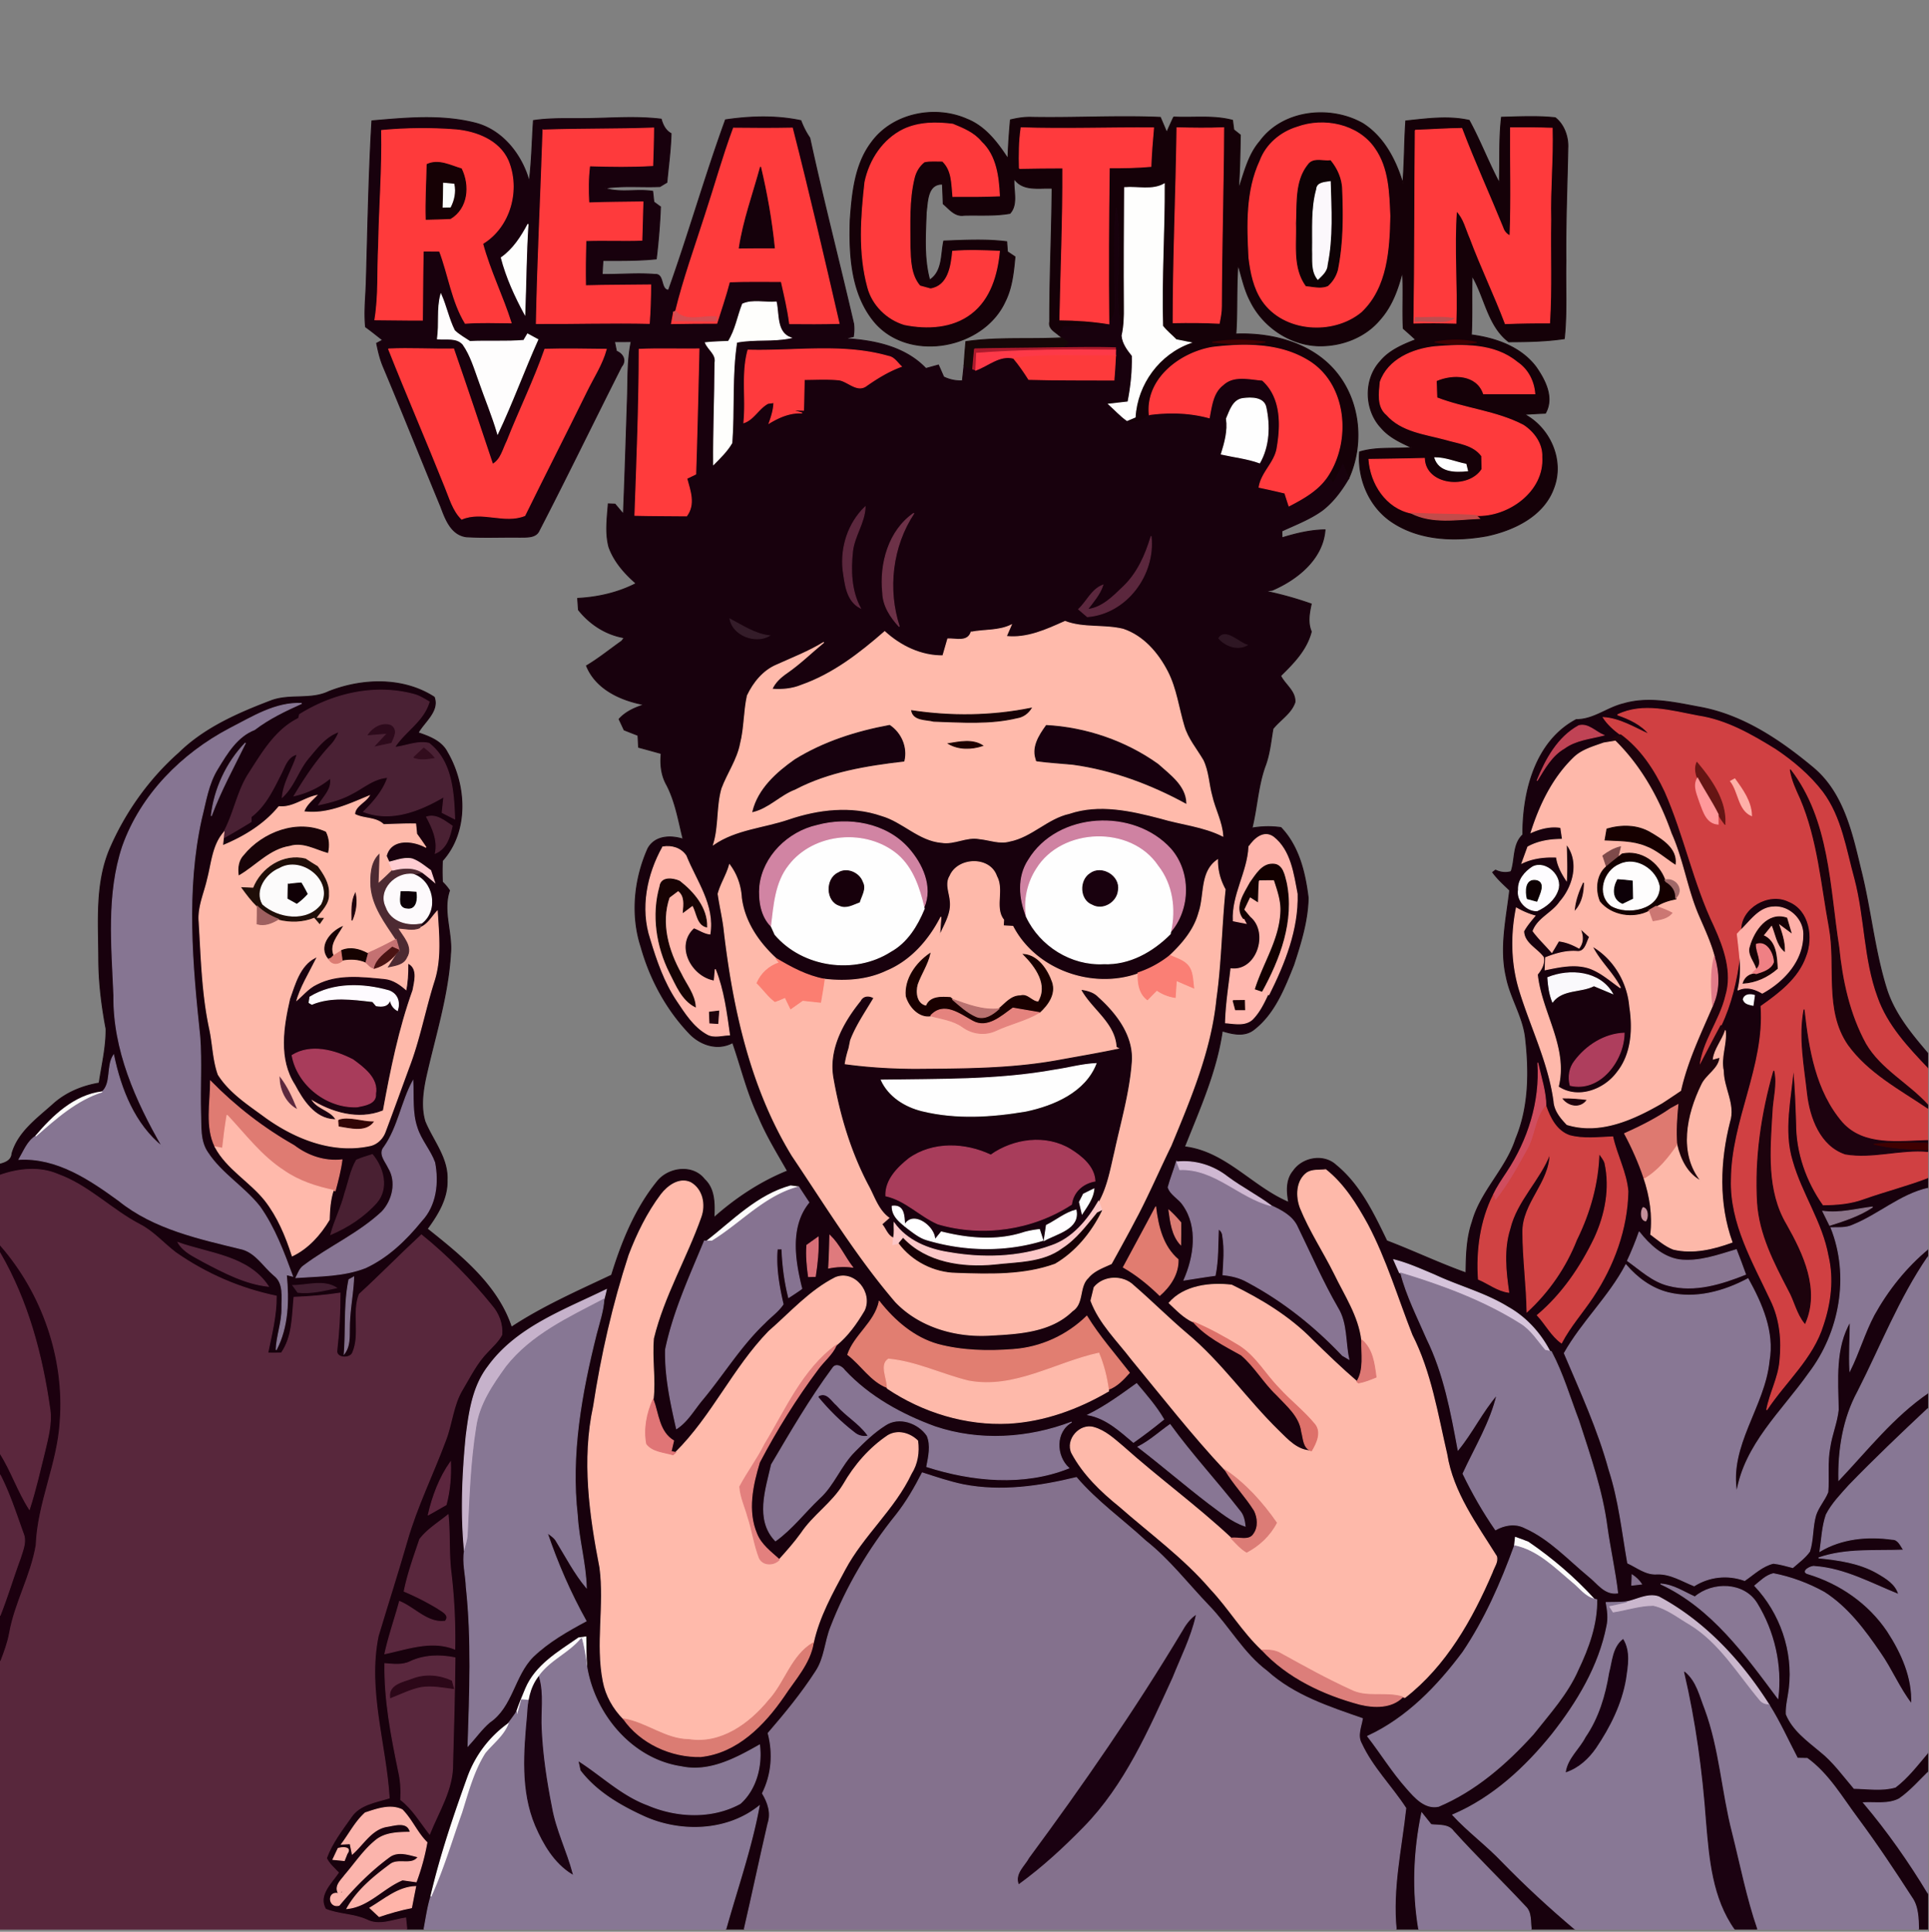 <svg xmlns="http://www.w3.org/2000/svg" width="683" height="684" fill="none" viewBox="0 0 683 684"><rect x="0" y="0" width="683" height="684" fill="#808080" stroke="none"/><g clip-path="url(#clip0_2984_26563)"><path fill="#150108" d="M308.573 50.423c7.48-10.306 22.467-13.28 33.867-8.2 6.453 2.574 10.787 8.347 14.453 13.987.12-4.6.467-9.187.867-13.76 2.48-.6 5-1 7.56-.907 15.173.28 30.347-.626 45.52.014.76 1.773 1.52 3.56 2.267 5.346.8-1.84 1.613-3.653 2.466-5.466 6.947.36 14.027-.654 20.827 1.16.107.84.333 2.52.44 3.36.587.466 1.747 1.386 2.32 1.853-.107 6.44-.213 12.893-.68 19.32 2.08-5.853 3.413-12.187 7.587-17.027 8.08-11.133 24.8-12.906 36.36-6.426 7.52 4.706 11.786 12.986 14.28 21.253.6-7.36.533-14.747 1.04-22.107 7.413-.773 15.08-1.853 22.44-.2 3.933 7.2 6.826 14.894 10.68 22.134.306-7.747-.147-15.534.773-23.24 6.333-.16 12.707-.507 19.027.173 3.146 2.427 4.68 6.853 4.453 10.773-.253 13.347-.827 26.68-.68 40.04-.2 9.134.4 18.307-.573 27.414-6.52.973-13.107 1.08-19.667 1.106-7.4-5.64-8.427-15.706-12.973-23.346-.227 6.973.08 13.933-.267 20.906 8.56 1.12 17.427 4.187 22.84 11.307 3.253 4.627 6.52 10.88 3.387 16.413a346 346 0 0 0-7.454.414c9.054 4.773 14.134 16.2 10.44 25.96-3.493 9.973-14.066 15.026-23.746 17.08-11.28 2.04-23.867 1.613-33.654-4.987-8-5.373-12.12-15.267-11.386-24.747 6-1.84 12.333-1 18.493-1.546-3.907-1.787-7.973-3.64-10.813-6.987-5.934-6.253-6.254-17.067-.387-23.48 3.2-3.92 7.987-5.933 12.587-7.733a203.04 203.04 0 0 0-4.4-3.96c-.36-6.707.173-13.44-.307-20.147-1.507 6.08-3.68 12.173-7.907 16.933-5 6.054-12.893 9.24-20.64 9.347-10.546.24-20.653-6.413-25.266-15.773-2.174-4.094-3.054-8.667-4.414-13.054-.64 8.2-.173 16.454-.746 24.667 13.053-.52 27.426 3.307 35.826 13.92 8.267 10.373 9.547 25.24 4.12 37.213-.52-1.226-1.546-3.693-2.066-4.92-1.067 2.214-2.107 4.44-3.36 6.547a377.435 377.435 0 0 0-2.16-2.28c8.52-12.653 6.88-33.013-7-41.2-10.067-6.053-22.36-5.92-33.654-4.573-11.4 1.92-23.586 11.093-22.373 23.813-2.107 2.187-4.893 3.48-7.867 2.093.707-.306 2.134-.906 2.854-1.2.706-11.76 8.533-22.426 19.68-26.36-1.707-.333-3.414-.666-5.107-1.013-1.6-1.653-3.453-3.053-4.84-4.893-.493-16.76.68-33.534.587-50.294-4.267 2.427-9.374.907-14.04 1.294-.094 14.026-.2 28.04-.094 42.066.054 3.467-.04 6.947-.8 10.347-3.493-14.8.494-30.28-2.08-45.227-1.2 11.614-.24 23.32-.426 34.974.16 2.266-1.014 4.226-2.174 6.066-.213-18.413-.093-36.84.134-55.253 4.906.027 9.84-.04 14.746-.48.174-4.56.534-9.107.947-13.64-15.627-.133-31.267.467-46.893-.04-.707 4.76-.734 9.573-.614 14.387 5.12-.107 10.254-.147 15.374-.16.093 17.946-.68 35.866-1.04 53.8 5.8.053 11.6.44 17.346 1.386-5.253 1.32-10.693.76-16.026 1.08-.427.734-1.254 2.187-1.667 2.92-1.533-1.293-3.773-2.36-3.24-4.773-.04-15.747.707-31.48.84-47.227-4.733-.24-10.373 1.12-13.467-3.426-.386 4.026 1.494 9.053-1.466 12.306-5.36.96-10.867.534-16.294.68-3.173.494-5.173-2.24-7.32-4.053-.08-2.333-.173-4.653-.28-6.973-5.386-.107-5.213 6.12-5.746 9.946-.267 7.987-.907 16.2 1.226 24.014 4.667-3.027 3.947-9.04 4.987-13.814 7.413-.266 14.893-.693 22.28.24.067.894.187 2.667.253 3.56.667.44 2.014 1.347 2.68 1.787-.506 5.4-1.04 10.973-3.52 15.88-7.626 16.56-33.426 21.52-45.826 7.653-8.68-10-9.4-24.053-8.987-36.653.68-9.413 1.64-19.6 7.533-27.387Z"/><path stroke="#150108" stroke-width=".333" d="M392.613 114.663c1.16-1.84 2.334-3.8 2.174-6.066.186-11.654-.774-23.36.426-34.974 2.574 14.947-1.413 30.427 2.08 45.227.76-3.4.854-6.88.8-10.347-.106-14.026 0-28.04.094-42.066 4.666-.387 9.773 1.133 14.04-1.294.093 16.76-1.08 33.534-.587 50.294 1.387 1.84 3.24 3.24 4.84 4.893 1.693.347 3.4.68 5.107 1.013-11.147 3.934-18.974 14.6-19.68 26.36-.72.294-2.147.894-2.854 1.2 2.974 1.387 5.76.094 7.867-2.093-1.213-12.72 10.973-21.893 22.373-23.813 11.294-1.347 23.587-1.48 33.654 4.573 13.88 8.187 15.52 28.547 7 41.2.546.573 1.626 1.707 2.16 2.28 1.253-2.107 2.293-4.333 3.36-6.547.52 1.227 1.546 3.694 2.066 4.92 5.427-11.973 4.147-26.84-4.12-37.213-8.4-10.613-22.773-14.44-35.826-13.92.573-8.213.106-16.467.746-24.667 1.36 4.387 2.24 8.96 4.414 13.054 4.613 9.36 14.72 16.013 25.266 15.773 7.747-.107 15.64-3.293 20.64-9.347 4.227-4.76 6.4-10.853 7.907-16.933.48 6.707-.053 13.44.307 20.147a203.04 203.04 0 0 1 4.4 3.96c-4.6 1.8-9.387 3.813-12.587 7.733-5.867 6.413-5.547 17.227.387 23.48 2.84 3.347 6.906 5.2 10.813 6.987-6.16.546-12.493-.294-18.493 1.546-.734 9.48 3.386 19.374 11.386 24.747 9.787 6.6 22.374 7.027 33.654 4.987 9.68-2.054 20.253-7.107 23.746-17.08 3.694-9.76-1.386-21.187-10.44-25.96a346 346 0 0 1 7.454-.414c3.133-5.533-.134-11.786-3.387-16.413-5.413-7.12-14.28-10.187-22.84-11.307.347-6.973.04-13.933.267-20.906 4.546 7.64 5.573 17.706 12.973 23.346 6.56-.026 13.147-.133 19.667-1.106.973-9.107.373-18.28.573-27.414-.147-13.36.427-26.693.68-40.04.227-3.92-1.307-8.346-4.453-10.773-6.32-.68-12.694-.333-19.027-.173-.92 7.706-.467 15.493-.773 23.24-3.854-7.24-6.747-14.934-10.68-22.134-7.36-1.653-15.027-.573-22.44.2-.507 7.36-.44 14.747-1.04 22.107-2.494-8.267-6.76-16.547-14.28-21.253-11.56-6.48-28.28-4.707-36.36 6.426-4.174 4.84-5.507 11.174-7.587 17.027.467-6.427.573-12.88.68-19.32-.573-.467-1.733-1.387-2.32-1.853-.107-.84-.333-2.52-.44-3.36-6.8-1.814-13.88-.8-20.827-1.16a202.352 202.352 0 0 0-2.466 5.466 655.125 655.125 0 0 0-2.267-5.346c-15.173-.64-30.347.266-45.52-.014-2.56-.093-5.08.307-7.56.907-.4 4.573-.747 9.16-.867 13.76-3.666-5.64-8-11.413-14.453-13.987-11.4-5.08-26.387-2.106-33.867 8.2-5.893 7.787-6.853 17.974-7.533 27.387-.413 12.6.307 26.653 8.987 36.653 12.4 13.867 38.2 8.907 45.826-7.653 2.48-4.907 3.014-10.48 3.52-15.88-.666-.44-2.013-1.347-2.68-1.787-.066-.893-.186-2.666-.253-3.56-7.387-.933-14.867-.506-22.28-.24-1.04 4.774-.32 10.787-4.987 13.814-2.133-7.814-1.493-16.027-1.226-24.014.533-3.826.36-10.053 5.746-9.946.107 2.32.2 4.64.28 6.973 2.147 1.813 4.147 4.547 7.32 4.053 5.427-.146 10.934.28 16.294-.68 2.96-3.253 1.08-8.28 1.466-12.306 3.094 4.546 8.734 3.186 13.467 3.426-.133 15.747-.88 31.48-.84 47.227-.533 2.413 1.707 3.48 3.24 4.773.413-.733 1.24-2.186 1.667-2.92 5.333-.32 10.773.24 16.026-1.08Zm0 0c-.213-18.413-.093-36.84.134-55.253 4.906.027 9.84-.04 14.746-.48.174-4.56.534-9.107.947-13.64-15.627-.133-31.267.467-46.893-.04-.707 4.76-.734 9.573-.614 14.387 5.12-.107 10.254-.147 15.374-.16.093 17.946-.68 35.866-1.04 53.8 5.8.053 11.6.44 17.346 1.386Z"/><path fill="#18010D" stroke="#18010D" stroke-width=".333" d="M131.68 42.79c12.04-1.026 24.413-2.24 36.293.707 9.88 2.374 16.84 11.32 19.414 20.8.906-7.186 1-14.413 1.493-21.613 6.307-.947 12.693-.6 19.053-.707 8.72-.12 17.48-.84 26.174.214.586 2.066 1.52 4.026 3.493 5.093-.133 5.787-.947 11.533-1.48 17.293-.613.36-1.853 1.107-2.467 1.48-6.506.28-13.053-.413-19.52.574 5.44 1.826 11.347.213 16.96 1.106.107.947.307 2.854.414 3.8.586.427 1.76 1.294 2.346 1.72a223.779 223.779 0 0 1-1.493 18.414c-6.267.653-12.587.546-18.88.56-.08 1.24-.213 3.706-.28 4.946 6.24.094 12.507-.533 18.747 0 3.306-.253 1.786 5.44 4.76 5.587 7.133-19.96 12.92-40.4 20.173-60.333 8.787-1.294 17.96-1.574 26.68.28.813 2.146 1.84 4.213 3.16 6.12 4.773 22.04 10.467 43.866 15.533 65.853.174 1.493.134 3-.12 4.52-1.013.173-2 .413-2.973.693 10.293.587 21.267 2.814 28.667 10.587 1.106-.307 3.333-.92 4.44-1.227.626 1.4 1.24 2.8 1.853 4.214 2.067 1.026 4.32 1.48 6.64 1.373.2-1.8.387-3.6.573-5.4.774.293 2.307.907 3.08 1.2.28.107.827.307 1.094.4 4.386-1.56 8.413-5.48 13.373-4.2 1.973 2.36 3.72 4.893 5.36 7.493 10.053.294 20.12.174 30.173.24.214-2.893.454-5.773.56-8.666l.014-1.92-.027-.84c-6.36-.227-12.707-.08-19.053-.04.6-.414 1.786-1.254 2.373-1.68-.547-.454-1.653-1.36-2.213-1.814-.28-.24-.867-.72-1.147-.96.413-.733 1.24-2.186 1.667-2.92 5.333-.32 10.773.24 16.026-1.08 1.16-1.84 2.334-3.8 2.174-6.066.186-11.654-.774-23.36.426-34.974 2.574 14.947-1.413 30.427 2.08 45.227.2 2.72 1.974 5.04 3.627 7.12.133 5.493-.453 10.973-1.52 16.36-2.28.253-4.573.493-6.853.773 2.173 1.92 4.12 4.134 6.506 5.8 2.974 1.387 5.76.094 7.867-2.093 7.067-.947 14.32-.76 21.227 1.133.84-4.146 1.253-8.96 4.933-11.706 3.76-3.534 9.307-1.974 13.893-1.614 6.894 6.16 6.64 16.12 5.134 24.494-1.027 4.96-5.507 8.333-6.294 13.426 3.054.627 6.08 1.32 9.12 2.054.48 1.52.96 3.026 1.467 4.546 5.067-2.626 10.267-5.533 13.547-10.373.546.573 1.626 1.707 2.16 2.28 1.253-2.107 2.293-4.333 3.36-6.547.52 1.227 1.546 3.694 2.066 4.92-2.453 4.187-5.4 8.214-9.266 11.214-4.387 3.2-9.507 5.12-14.4 7.386l.053 2.414c4.947-1.52 10.013-2.747 15.227-2.827-.747 10.307-9.814 17.573-18.68 21.373-.64.08-1.907.254-2.547.334a124.85 124.85 0 0 1 16.347 4.546c-.694 3.227-1.32 6.627.026 9.787-1.64 6.44-6.28 11.16-10.866 15.64 1.573 3.173 5.28 5.44 5.08 9.32-1.32 4.013-5.267 6.24-7.787 9.427-.773 4.466-1.16 9.026-2.8 13.306-2.533 7.067-2.827 14.64-4.627 21.88a32.9 32.9 0 0 1 10.227-.186c6.387 6.653 8.587 16.013 9.667 24.893-.16 8.133-2.627 16.067-5.147 23.76-3.293 8.213-6.76 17.133-13.947 22.747-3.293 2.733-7.626 1.746-11.32.6-2.053 14.373-8.08 27.666-13.386 41.053 14.48 1.667 24.013 14.267 36.933 19.68-.72-3.747-1-8.027 1.627-11.133 3.293-4.787 10.786-6.107 15.133-2 8.453 6.92 13.253 17.106 17.933 26.746 9.427 3.587 18.547 7.947 28.054 11.347.08-6.093.213-12.293 2.226-18.107 3-10.866 11.987-18.68 15.414-29.36 4.76-11.386 4.8-24.026 3.386-36.093-.96-7.467-5.32-13.92-6.76-21.253-2.36-10.187.027-20.534 1.214-30.68-2.12-2.027-4.307-3.974-6.027-6.347.253-.2.747-.587 1-.773 1.72.826 3.68 1.093 5.52.506 1.507-4.346.507-9.626 4.16-13.04-.093-15.24 4.44-33.106 18.907-40.773 6.146.04 10.92-4.213 16.706-5.6 8.747-2.587 17.92-.507 26.64 1.133 15.414 2.694 28.787 11.72 40.587 21.56 10.64 8.947 13.707 23.08 16.787 35.96 3.52 13.867 4.786 28.24 9.026 41.934 2.734 8.986 8.827 16.293 14.814 23.306v5.347c-7.174-7.533-14.56-15.347-18.067-25.373-4.96-13.427-4.533-28.067-8.16-41.827-2.893-10.48-4.493-21.827-11.147-30.76-4.586-5.987-10.44-10.92-16.68-15.107-8.453-5.226-17.333-10.346-27.32-11.84-9.28-1.72-19.6-4.84-28.573-.426 4.227 1.466 8.427 3.386 11.307 6.96-5.32-2.347-10.4-5.64-16.36-6 1.6 2.466 3.826 4.4 6.173 6.133-2 .973-3.987 1.96-6.013 2.88-3.72 1.347-7.76 2.413-10.654 5.28-7.4 7.187-11.973 16.68-15.053 26.413 3.293-1.466 6.853-2.373 10.493-1.786.147 1.053.467 3.16.614 4.213-4.254 0-8.507.613-12.267 2.693-.68 1.907-1.387 3.814-2.08 5.72 3.827-1.826 8.027-2.306 12.24-2.12.36 3.027 1.853 5.707 3.493 8.214.294-4.294.027-8.587-.026-12.88 4.906 6.12 2.573 15.04-2.254 20.493-2.64 3.933-7.853 5.8-9.52 10.36 1.987 2.693 4.454 4.987 6.64 7.547.827-1.334 1.614-2.694 2.414-4.054 2.573.28 4.96 1.267 7.213 2.534 1.68-2.214 1.387-4.68.32-7.054a376.594 376.594 0 0 0 3.427 3.08c-1.027 1.92-1.507 5.427-4.374 5.16-3.933-.306-7.613.787-11.213 2.2l-.16 4.294c5.187-1.067 10.707-2.307 15.893-.507 4.027 1.507 7.28 4.453 10.774 6.893-2.694-5.386-7.427-9.4-10.027-14.813 7.6 4.347 12.587 12.72 13.32 21.4 1.227 7.947.787 16.853-4.453 23.373-4.614 6.254-13.96 9.694-20.867 5.094 3.48-14-5.987-26.28-7.4-39.8 1.427-1.76 2.6-3.734 2.12-6.094-2.267-3.066-6.853-4.96-6.947-9.226 1.067-1.987 2.56-3.694 3.987-5.427-2.32-.613-4.507-1.587-6.573-2.773-1.96 9.76-1.747 19.92 1.226 29.453 4.014 12.973 10.227 25.36 12.08 38.933.227 3.36 2.4 5.96 4.627 8.28 11.747 3.6 23.547-1.853 33.573-7.626l3.174 1.96c-5.12 3.546-10.694 6.333-16.36 8.88 2.706 5.066 5.04 10.32 6.866 15.76 2.147 6.4 3.214 13.186 2.387 19.92 2.573 1.893 5.013 4.093 8.027 5.253 6.973 1.653 14.16-.08 20.746-2.48-4.933-13.68-4.413-28.72-.853-42.667 1.96-6.146-2.213-11.893-2.227-18.04-1.066-4.76 1.214-9.4.707-14.146l-1.573-1.8c3.68-7.667 5.573-16.08 6.666-24.467.52 3.96.32 7.973-.626 11.853 2.946-1.453 5.973-.466 8.613 1.08 7.533-4.12 14.32-11.4 14.36-20.44.307-5.493-4.827-10.52-10.307-10.066-5.2.133-8.24 5.026-11.653 8.226-.147-8 9.907-13.72 16.973-10.213 7.507 3 9.014 12.853 6.28 19.653-2.773 7.787-9.586 12.907-16.08 17.494 1.467 21.24-10.4 40.386-10.493 61.44-.453 15.426 7.653 29.12 13.96 42.64 3.267 6.64 3.987 14.226 3.213 21.52-.506 6.026-3.586 11.413-4.68 17.32 6.64-10.04 16.374-18.294 19.974-30.107 2.626-7.813 3.68-16.32 1.746-24.413-2.146-11.934-9.413-22.027-12.666-33.574-3.347-10.866-.454-22.24.426-33.253.667 6.64.88 13.32 1.107 19.987-.013 10.253 3.533 20.386 9.427 28.733 4.853-.04 9.746-.427 14.346-2.133 7.534-2.667 15.307-4.64 22.774-7.494v3.774c-9.854 2.266-17.44 9.333-26.654 13.053-2.4 1.147-5.133.853-7.693.907 6.813 17.08 3.187 37.12-7.84 51.573-9.48 13.44-22.84 25.28-25.56 42.307-2.987-16.734 9.867-30.547 11.453-46.694 1.814-10.346-2.586-20.266-7.466-29.106-8.534 4.573-18.587 7.32-28.2 4.96-5.987-1.48-11.08-5.267-15.027-9.894-5.96 11.32-15.56 20.227-21.8 31.294 5.76 13.56 11.973 27.04 15.867 41.333 3.48 10.707 4.64 21.92 6.573 32.96 3.36 1.533 6.48 4.187 10.4 3.88 4.76-.173 8.853 2.507 13.133 4.187 5.387-3.374 11.894-4.054 17.88-1.894 3.254-2.213 6.24-5.173 10.174-6.093 2.32.267 4.586.92 6.853 1.52 2.053-1.813 4.347-3.453 5.96-5.72 1.32-4.16.947-8.653 2.16-12.84.973-2.947 3.147-5.293 4.293-8.16.44-5.253-.306-10.56.694-15.773.653-4.547 2.533-8.84 3-13.414-.174-10.426-1.28-21.92 4.253-31.253-.027 5.813-.44 11.64-.133 17.453 3.186-6.413 5.173-13.36 8.52-19.706 4.92-8.867 11.333-16.934 19.16-23.414v2.774c-10.174 14.853-16.72 31.746-24.84 47.733-5.2 9.547-6.96 20.56-6.747 31.333 10.12-10.693 19.307-22.48 31.587-30.88v5.534c-9.467 8.893-18.894 17.853-27.934 27.186-2.933 3.28-6.093 6.507-8.106 10.454-1.427 4.146-1.587 8.6-2.227 12.92 7.64-4.574 16.84-5.44 25.52-4.227 2.293-.053 3 2.293 4.147 3.813-10.094.427-20.427-.613-30.16 2.774 7.12.706 14.453 1.733 20.773 5.346 3.133 1.827 6.613 3.867 7.627 7.627-9.667-3.853-19.147-9.2-29.72-9.92-1.214-.413-5.147 1.827-2.467 2.547 11.36 3.413 21.533 10.466 28.187 20.346 4.986 7.64 9 16.494 8.533 25.814-4.36-5.614-7.04-12.294-11.107-18.094-5.48-8.04-11.493-16.133-19.8-21.453-5.6-3.12-11.733-5.4-18.026-6.627-2.64.627-4.56 2.64-6.587 4.28 9.093 9.627 13.773 23.134 12.227 36.32-.347 3.054-1.214 6.067-1.08 9.16 2.306 5.654 7.466 9.347 12.013 13.147 4.667 3.693 8.147 8.6 12 13.107 4.84.066 9.893.933 14.613-.44 4.494-3.414 7.934-8.014 11.574-12.28v7.013c-3.28 3.227-6.374 6.76-10.174 9.413-3.866 2.04-8.453 1.174-12.666 1.387 8.48 10.027 16.053 20.827 22.84 32.067v12.773h-3.347c-.133-3.907-.107-8.093-2.507-11.4-6.093-9.44-12.32-18.8-19.013-27.827-5.56-7.426-10.28-15.746-17.92-21.306l-3.467-.054c-3.333-6.333-6.24-12.906-10.066-18.946-9.854-15.507-22.72-29.454-39.04-38.214-3.8-1.32-7.614 1.014-11.307 1.76-2.427.227-4.867.24-7.307.254.507 2.733.894 5.546.28 8.293-2.8 14.28-10.48 27.013-19.36 38.307-9.52 11.84-21.133 22.586-35.253 28.586 5.467 5.96 12.053 10.76 17.613 16.64 8.187 8.4 16.8 16.347 25.774 23.907h-15.574c-.413-2.747.134-6.027-2.093-8.08-8.387-8.973-17.213-17.507-25.44-26.613-1.813-2.614-5.2-2.04-7.947-2.4a972.95 972.95 0 0 1-3.293-4.12c-2.827 13.52-3.36 27.573-1.067 41.213h-7.986c-1.454-14.44 1.853-28.653 3.4-42.907-5.027-7.746-11.814-14.413-15.72-22.893-1.587-2.813-.107-5.947.36-8.84-11.894-4.133-24.267-8.16-33.787-16.787-8.413-6.293-13.413-15.72-20.613-23.173-7.414-7.707-13.934-16.293-22.374-22.947-8.133-7.52-17.28-13.986-24.493-22.44-13.067 3.174-26.693 5.16-40.053 2.547-4.934-1.027-9.72-2.653-14.507-4.2-2.68 5.213-5.613 10.333-9.267 14.933-9.626 11.947-17.56 25.307-23.106 39.627-2.08 5.187-2.174 11.093-5.36 15.813-4.987 7.734-10.84 14.84-16.84 21.8 1.88 7.16 1.306 14.64-2.014 21.307 1.96 3.253 3.227 6.947 1.947 10.733-2.893 12.454-5.52 24.974-8.4 37.427h-6.547c4.054-14.52 9.094-28.827 11.827-43.68-11.347 9.133-27.92 9.573-40.84 3.707-8.453-3.867-16.84-8.747-22.56-16.254-.187-.893-.587-2.706-.787-3.613 8.28 5.213 15.4 12.347 24.734 15.787 10.28 4.413 22.773 4.946 32.746-.52 5.667-5.054 7.734-13.347 6.827-20.707-8.333 4.733-17.733 9.8-27.64 7.693-17.573-2.573-30.907-18.626-33.56-35.666-.307-3.427-.187-6.867-.307-10.294-.626.094-1.893.254-2.52.347-7.146 4.973-15.253 9.6-18.786 18.04-1.134 2.72-2.28 5.44-3.227 8.24-.987 1.4-2 2.787-3.027 4.173a40.17 40.17 0 0 0-14.106 18.547c-5.04 13.973-9.814 28.067-13.187 42.547-1.16 3.813-1.693 7.746-2.44 11.653h-6.067l-.426-4.04c-4.52.667-9.32 2.92-13.734.693-4.64-2.146-9.946-1.866-14.626-3.813-2.84-4.893 2.013-9.2 4.546-12.933-1.52-1.614-3.266-3.094-4.24-5.12 1.934-5.36 5.494-9.934 8.734-14.547 3-4.507 8.72-5.28 13.493-6.76-1.173-19.093-7.84-38.213-3.907-57.347 3.36-11.226 6.96-22.373 10.2-33.626 3.52-12.294 9.24-23.76 13.68-35.72 2.28-5.88 2.627-12.44 5.934-17.92 2.773-4.64 5.173-9.614 9.026-13.467 1.747-1.907 3.747-3.653 4.934-5.973.32-3.76-1.094-7.467-3.547-10.28-7.4-9.16-15.733-17.64-24.907-25.04-7.44 6.893-14.52 14.16-22 21.013-2.533 6.533.454 14.067-2.293 20.587-.827 2.44-6.227 2.2-5.64-.88.76-6.694 1.147-13.4 1.12-20.12-5.4.826-10.84 1.28-16.293 1.48-.654 6.666-.467 13.986-4.467 19.72-1.613.08-3.24.093-4.853.04 1.386-6.667 3.066-13.32 3.026-20.187-12.773-2.627-24.893-7.907-35.573-15.36-4.32-3.267-7.907-7.52-12.8-10.013-10.027-5.254-18.093-13.774-28.867-17.694-6.546-2.84-14-2.04-20.573.28v-3.92c2.013-.506 4.107-1.386 4.253-3.773 2.147-7.533 8.867-12.347 14.44-17.333 4.56-4.174 10.36-6.574 16.414-7.6.946-6.374 2.52-12.76 2.44-19.214-1.56-8.266-2.587-16.613-2.587-25.026-.04-13-1.24-26.627 4.053-38.88 5.587-12.84 13.92-24.52 24.427-33.814 8.973-8.773 20.693-13.92 32.253-18.333 6.68-2.68 14.227-.227 20.734-3.373 11.866-4.68 26.346-5.134 37.32 1.986 1.826 4.92-3.52 8.707-5.694 12.6 3.947 1.347 8.28 2.947 10.307 6.907 6.773 11.547 7.667 28.013-1.733 38.427-.094 2.493-.094 5 .013 7.506a17.646 17.646 0 0 1 2.52 3.014c-2.547 7.373 1.08 14.96.347 22.533-.894 14.987-5.587 29.387-8.814 43.973-1.026 5-1.72 10.347-.213 15.32 2.813 6.787 8.187 12.934 7.827 20.694.2 6.506-3.334 12.24-7.04 17.293 11.906 9.493 24.84 19.853 29.813 34.827 11.173-7.347 23.413-12.734 35.467-18.427 3.613-11.72 8.333-23.427 16.106-33.053 3.907-5.067 12.614-6.28 16.774-.867 3.76 3.493 3.56 8.853 3.373 13.56 7.707-6.853 16.453-12.667 26.04-16.533-3.6-6.347-7.48-12.574-10.267-19.334-4-8.36-6.12-17.413-9.16-26.12-5.253 2.907-11.426.854-15.333-3.28-8.147-8.546-13.92-19.253-17.093-30.6-3.694-11.333-2.4-23.986 2.4-34.773 2.466-4.613 8.08-4.813 12.493-3.373-1.64-6.494-2.693-13.227-5.827-19.24-1.92-3.4-2.32-7.28-1.933-11.107-2.667-.733-5.333-1.48-8.013-2.2-.067-1.413-.147-2.827-.214-4.227a296.76 296.76 0 0 1-4.906-1.92 341.9 341.9 0 0 0-1.787-3.813c2.347-2.64 5.6-4.04 8.88-5.12-8.253-1.533-17.08-5.493-20.413-13.773 4.373-2.6 8.32-5.827 12.466-8.747.227-.293.68-.893.907-1.187-6.493-1.093-12.16-4.76-16.227-9.88l-.28-4.053c7.174-.373 14.294-1.987 20.707-5.293-4.08-3.534-7.8-7.747-9.64-12.894-1.333-4.986-.6-10.213-.227-15.28.6.027 1.787.067 2.387.094.987 1.173 1.973 2.346 2.973 3.52.574-14.28 1.014-28.56 1.48-42.84.134-6.094.014-12.24 1.28-18.24a898.35 898.35 0 0 1-5.92.026c.227 1.134.454 2.254.694 3.387 2.32.92 3.573 3.293 1.786 5.413-9.786 19.334-19.213 38.84-29.16 58.08-1.16 2.654-4.466 2.294-6.853 2.36-6.293-.093-12.6.214-18.893-.146-5.427-.694-7.44-6.307-9.094-10.734-6.853-16.52-13.453-33.146-20.4-49.626-1.093-2.614-1.733-5.387-2.293-8.16.533-.28 1.6-.854 2.133-1.134-2.013-1.573-3.986-3.186-6.053-4.666-.573-5.52.147-11.04.267-16.56.546-18.8.853-37.614 1.973-56.4Z"/><path fill="#FE3A3C" stroke="#FE3A3C" stroke-width=".333" d="M319.986 45.792c5.454-2.534 11.547-2.547 17.387-1.8 3.693 1.52 7.52 3.08 10.107 6.28 5.186 4.88 6.08 12.346 6.386 19.093-5.493.227-10.986.227-16.48.2-.44-4.36-.2-9.227-3.653-12.507-2.147.027-4.347-.213-6.467.24-1.84 1.427-3.08 3.534-3.6 5.787-1.92 7.867-1.466 16.027-1.48 24.053.187 4.854.174 10.24 3.52 14.134.934.266 2.814.773 3.747 1.026 6.36-.973 7.373-8.133 7.853-13.32 5.507-.466 11.054-.253 16.56 0-.773 8.16-3.24 16.854-10.053 22.04-6.653 5.12-15.613 5.507-23.56 3.907-6.173-1.84-11.387-6.947-13.013-13.24-3.307-12.147-2.36-24.84-.987-37.187 1.627-7.853 6.413-15.16 13.733-18.706Z"/><path fill="#FE3B3D" stroke="#FE3B3D" stroke-width=".333" d="M416.733 45.248c5.507.12 11.014.213 16.534-.014-.094 21.027-.76 42.134-.8 63.187.013 2.053-.387 4.053-.787 6.053-5.427-.306-10.867-.293-16.307-.2-.013-23.026 1.053-46.013 1.36-69.026Z"/><path fill="#FE3A3C" stroke="#FE3A3C" stroke-width=".333" d="M459.28 45.036c9.387-3.44 21.493-1.04 27.373 7.493 4.934 6.933 5.107 15.787 5.454 23.96-.24 11.813-.987 25.293-10.174 33.96-9.986 8.227-27.36 7.093-34.933-3.933-3.053-4.467-4.147-9.947-4.787-15.24-.586-11.52-1.04-23.6 3.947-34.32 2.16-5.827 7.253-10.12 13.12-11.92Z"/><path fill="#FE3A3B" stroke="#FE3A3B" stroke-width=".333" d="M135.12 46.193c8.76-.813 17.6-.907 26.373-.213 7.227.68 15.214 3.773 18.374 10.827 4.373 10.306.8 23.546-8.974 29.453 2.587 9.626 7.094 18.586 10.08 28.066-5.413-.026-10.84-.266-16.24.147-4.706-7.747-5.906-17.12-9.093-25.546l-5.787-.04c-.2 8.16-.16 16.319-.293 24.466-5.613.053-11.213-.107-16.827-.12 1.427-8.627.84-17.4 1.32-26.107.227-13.653 1.36-27.28 1.067-40.933Z"/><path fill="#FE3A3C" stroke="#FE3A3C" stroke-width=".333" d="M192.266 46.048c13.054-.48 26.12-.213 39.16-.72 0 4.427-.2 8.867-.32 13.293-7.44.44-14.893.32-22.333.107-.547 4.36-.547 8.747-.293 13.12 6.386-.227 12.786-.266 19.173-.347-.147 4.52-.267 9.04-.387 13.56-6.613.227-13.226-.093-19.84.134-.106 5.333-.24 10.653-.106 15.973 7.68-.213 15.373-.16 23.066-.28-.026 4.547-.16 9.093-.493 13.627-13.333-.307-26.653.133-39.987.04.427-22.84 1.627-45.667 2.36-68.507Z"/><path fill="#FE3B3C" stroke="#FE3B3C" stroke-width=".333" d="M249.627 76.418c3.413-10.333 6.307-20.84 10.08-31.04 6.947.094 13.893.107 20.84-.026 5.867 22.973 11.227 46.08 16.547 69.173-5.84.147-11.694.147-17.52.08-.627-5.04-1.827-9.973-2.934-14.92-6.12-.04-12.24-.08-18.36.107-1.28 4.946-2.946 9.786-4.48 14.666-5.346.014-10.706.027-16.053.134.253-1.414.52-2.827.787-4.24l.013.146c.067.774.173 2.294.24 3.054 4.947.053 9.88.106 14.827.146l.013-1.506c-4.68-.534-10.947 2.12-14.4-2.04 2.8-11.414 6.813-22.534 10.4-33.734Z"/><path fill="#FF3A3D" stroke="#FF3A3D" stroke-width=".333" d="M360.934 59.637c-.12-4.814-.094-9.627.613-14.387 15.627.507 31.267-.093 46.893.04-.413 4.533-.773 9.08-.946 13.64-4.907.44-9.84.507-14.747.48-.227 18.413-.347 36.84-.133 55.253-5.747-.946-11.547-1.333-17.347-1.386.36-17.934 1.133-35.854 1.04-53.8-5.12.013-10.253.053-15.373.16Z"/><path fill="#FE3A3C" stroke="#FE3A3C" stroke-width=".333" d="M501.094 46.129c5.493-.187 10.973-.587 16.466-.654 4.494 11.854 9.774 23.387 14.547 35.12.413 1.334 1.267 2.32 2.533 2.934.534-12.747.107-25.52.2-38.28 4.907-.04 9.814 0 14.734.16.306 10.8-.774 21.587-.507 32.387-.213 12.173.347 24.386-.413 36.546-5.227-.04-10.454.053-15.667.253-3.867-10.2-8.627-20.026-12.44-30.24-1.467-3.293-2.213-7.066-4.853-9.693-.96 13.24.293 26.533-.187 39.787-4.96-.147-9.92-.2-14.88-.054.347-22.76.253-45.52.467-68.266Z"/><path fill="#160105" stroke="#160105" stroke-width=".333" d="M151.24 58.222c4.054-1.88 8.2.414 12.107 1.574 2.893 5.946 2.227 13.906-3.853 17.573-2.867.133-5.734.24-8.6.28-.2-6.48.213-12.947.346-19.427Z"/><path fill="#0E0205" stroke="#0E0205" stroke-width=".333" d="M463.186 58.395c1.76-2.6 5.254-1.147 7.84-1.48 2.387 2.893 3.934 6.44 4.027 10.24.36 9.493.387 19.08-1.52 28.44a11.423 11.423 0 0 1-3.44 5.546c-2.427 1.04-5.12.24-7.627.04-4.653-6.413-3.16-14.68-3.426-22.093.36-6.933-.48-14.933 4.146-20.693Z"/><path fill="#15010B" stroke="#15010B" stroke-width=".333" d="M269.28 59.125c2.226 9.413 3.933 19 4.893 28.64-4.147-.013-8.28 0-12.413.053 1.466-9.786 4.933-19.16 7.52-28.693Z"/><path fill="#FBFDFD" stroke="#FBFDFD" stroke-width=".333" d="M157.067 64.875c1.213.107 2.427.227 3.653.347.574 2.786.014 5.573-1.28 8.08l-2.546.053c.106-2.827.16-5.653.173-8.48Z"/><path fill="#FEFEFD" stroke="#FEFEFD" stroke-width=".333" d="M412.227 65.14c.093 16.76-1.08 33.534-.587 50.294 1.387 1.84 3.24 3.24 4.84 4.893 1.694.347 3.4.68 5.107 1.014-11.147 3.933-18.973 14.6-19.68 26.36-.72.293-2.147.893-2.853 1.2-2.387-1.667-4.334-3.88-6.507-5.8 2.28-.28 4.573-.52 6.853-.774 1.067-5.386 1.654-10.866 1.52-16.36-1.653-2.08-3.426-4.4-3.626-7.12.76-3.4.853-6.88.8-10.346-.107-14.027 0-28.04.093-42.067 4.667-.387 9.773 1.133 14.04-1.293Z"/><path fill="#FCF8FC" stroke="#FCF8FC" stroke-width=".333" d="M466.187 67.06c.12-2.508 3.04-2.428 4.813-2.748.28 9.774.893 19.707-1.067 29.36-.066 2.294-1.813 3.76-3.32 5.227-2.386-2.973-1.72-6.893-1.88-10.413.134-7.147-.48-14.454 1.454-21.427Z"/><path fill="#FEFEFD" stroke="#FEFEFD" stroke-width=".333" d="M177.493 91.247c4.24-2.973 7.067-7.373 9.467-11.88-.72 10.627-.72 21.28-1.147 31.907-3.44-6.347-6.493-13.027-8.32-20.027Z"/><path fill="#FEFDFD" stroke="#FEFDFD" stroke-width=".333" d="M154.88 119.982c.773-5.227-.187-10.68 1.227-15.787 1.88 4.187 2.746 8.76 4.813 12.867 1.613 1.547 3.6 2.627 5.453 3.867 6.36-.32 12.734.133 19.08-.387.347-.573 1.014-1.72 1.347-2.28.92.493 2.733 1.48 3.64 1.973-4.947 11.04-9.067 22.427-14.24 33.36-1.84-6.373-4.44-12.48-6.6-18.746-1.613-4.4-2.933-9.014-5.653-12.907-2.24-2.6-6.04-1.64-9.067-1.96Z"/><path fill="#FEFEFC" stroke="#FEFEFC" stroke-width=".333" d="M262.92 107.671c3.56-1.627 8-.373 11.906-.733 1 4.426-.053 10.786 5.174 12.693-6.294 1.347-12.84.293-19.174 1.547-1.826 11.8-.813 23.786-1.706 35.653-1.68 2.893-4.107 5.24-6.44 7.6-.094-11.987.44-23.973.48-35.96.626-3.04-2.4-4.627-3.4-7.12 2.706-.267 5.426-.387 8.16-.467 2.546-4.053 3.28-8.826 5-13.213Z"/><path fill="#D74D52" stroke="#D74D52" stroke-width=".333" d="m238.547 110.503.68-.347c3.453 4.16 9.72 1.507 14.4 2.04l-.013 1.507c-4.947-.04-9.88-.093-14.827-.147-.067-.76-.173-2.28-.24-3.053Z"/><path fill="#BD4D4F" stroke="#BD4D4F" stroke-width=".333" d="M501.12 112.458c4.506.16 9.093-.52 13.573.334-3.787 2.173-9.28.386-13.707 1.013l.134-1.347Z"/><path fill="#160708" stroke="#160708" stroke-width=".333" d="M341.986 120.964c11.267-1.667 22.734-.707 34.08-1.347.56.454 1.667 1.36 2.214 1.814a162.93 162.93 0 0 1-2.374 1.68c-10.28.16-20.573.2-30.853.426-.227 2.36-.467 4.734-.64 7.107-.773-.293-2.307-.907-3.08-1.2.187-2.827.4-5.653.653-8.48Z"/><path fill="#400002" stroke="#400002" stroke-width=".333" d="M429.227 121.19c6.226-1.054 12.586-.947 18.826-.08-6.226 1.213-12.573.573-18.826.08Z"/><path fill="#410002" stroke="#410002" stroke-width=".333" d="M508 121.13c4.893-.893 9.933-1.026 14.813.094-4.906.853-9.92.8-14.813-.094Z"/><path fill="#FE3B3C" stroke="#FE3B3C" stroke-width=".333" d="M137.573 123.566c7.68-.347 15.36.133 23.04 0 4.707 13.587 9.28 27.213 13.814 40.853 2.986-1.666 3.68-5.36 5.12-8.2 4.306-10.92 9.52-21.48 13.386-32.56 7.24-.213 14.48-.053 21.72.027-1.466 5.373-4.586 10.027-7 14.987-7.2 14.666-14.64 29.213-21.84 43.88-7.253 2.933-15.106-1.827-22.333 1.266-3.133-3.093-4.267-7.48-5.907-11.426-6.52-16.334-13.52-32.48-20-48.827Z"/><path fill="#AD1A2C" stroke="#AD1A2C" stroke-width=".333" d="M345.053 123.542c10.28-.227 20.573-.267 30.853-.427 6.347-.04 12.694-.187 19.054.04l.026.84c-16.4-.173-32.826-.147-49.186 1.093-.107 1.987-.2 3.974-.294 5.96a54.164 54.164 0 0 1-1.093-.4c.173-2.373.413-4.746.64-7.106Z"/><path fill="#FF3A3D" stroke="#FF3A3D" stroke-width=".333" d="M406.92 146.806c-1.214-12.72 10.973-21.894 22.373-23.814 11.293-1.346 23.587-1.48 33.653 4.574 13.88 8.186 15.52 28.546 7 41.2-3.28 4.84-8.48 7.746-13.546 10.373-.507-1.52-.987-3.027-1.467-4.547a274.138 274.138 0 0 0-9.12-2.053c.787-5.093 5.267-8.467 6.293-13.427 1.507-8.373 1.76-18.333-5.133-24.493-4.587-.36-10.133-1.92-13.893 1.613-3.68 2.747-4.094 7.56-4.934 11.707-6.906-1.893-14.16-2.08-21.226-1.133Z"/><path fill="#FE3A3C" stroke="#FE3A3C" stroke-width=".333" d="M488.694 135.273c2.76-8.013 11.6-11.707 19.44-12.52 9.84-.813 20.96-1.173 29.04 5.507 3.773 2.506 5.906 6.693 6.253 11.173-6.053 0-12.107.013-18.147-.013-2.373-7-10.986-7.16-16.76-4.614.054 2.014.12 4.04.214 6.054 10.013 3.893 21.04 4.693 30.64 9.733 3.746 2.453 6.76 6.587 6.533 11.253.773 12.134-12.013 21.16-23.213 20.68-7.667-.586-15.36-.36-23.014-.84-8.84-1.8-14.373-10.386-14.973-19.013 6.533-.133 13.08-.147 19.613-.36.347 9.76 15.694 11.293 20.414 3.84-.027-1.173-.067-3.52-.094-4.693-3.04-4.147-8.426-4.507-12.973-5.894-7.173-1.933-15.467-2.786-20.667-8.706-3.44-2.84-2.653-7.68-2.306-11.587Z"/><path fill="#FF3B3C" stroke="#FF3B3C" stroke-width=".333" d="M226.32 123.696c7.053-.333 14.12-.04 21.173-.146-.347 14.773-.68 29.546-1.16 44.32-.787.386-2.373 1.146-3.173 1.533 1.2 4.44 3.013 9.107-.054 13.267-6.106-.067-12.2-.04-18.306-.187.706-19.587 1.493-39.173 1.52-58.787Z"/><path fill="#FE3A3D" stroke="#FE3A3D" stroke-width=".333" d="M263.373 149.671c.88-8.52-.84-17.387 1.467-25.693 16.546.466 33.493-2.44 49.68 2.186 2.08.32 3.173 2.294 4.613 3.6-4.44 1.627-8.453 4.08-12.293 6.76-3.267 2.534-6.48-1.44-9.694-2-4.12-.426-8.28-.16-12.4-.146a737.207 737.207 0 0 1-.24 10.893l-4.333-.12c1.28.36 2.547.72 3.827 1.08-4.254-.227-8.094 1.427-11.654 3.587.84-2.347 1.6-4.76 1.667-7.267-.507.067-1.547.2-2.067.267-3.32 1.72-5.013 5.666-8.573 6.853Z"/><path fill="#FD3948" stroke="#FD3948" stroke-width=".333" d="M345.8 125.084c16.36-1.24 32.787-1.266 49.187-1.093l-.013 1.92c-12.027.347-24.134-.653-36.094.933-4.96-1.28-8.986 2.64-13.373 4.2.093-1.986.187-3.973.293-5.96Z"/><path fill="#FD3A3B" stroke="#FD3A3B" stroke-width=".333" d="M358.88 126.847c11.96-1.586 24.067-.586 36.093-.933-.106 2.893-.346 5.773-.56 8.667-10.053-.067-20.12.053-30.173-.24-1.64-2.6-3.387-5.134-5.36-7.494Z"/><path fill="#FEFEFE" stroke="#FEFEFE" stroke-width=".333" d="M434.254 148.262c1.213-2.773 2.306-6.733 5.893-7.146 2.84-.374 7.333-.44 8.067 3.133 1.4 6.493 1.146 13.747-2.214 19.64-4.386-1.587-9.04-2.08-13.56-3.093 1.254-4.054 2.44-8.24 1.814-12.534Z"/><path fill="#FEFFFF" stroke="#FEFFFF" stroke-width=".333" d="M508.014 162.086c3.8-.013 7.346 1.56 11.04 2.307.133.573.426 1.733.56 2.306-4.387.454-10 .44-11.6-4.613Z"/><path fill="#5B273D" stroke="#5B273D" stroke-width=".333" d="M306.307 179.523c-.187 5.56-3.814 10.187-4.454 15.654-.733 6.76-.533 13.933 2.734 20.066-4.907-2.56-5.36-8.506-6.08-13.386-.88-8.134 1.866-16.614 7.8-22.334Z"/><path fill="#6C3147" stroke="#6C3147" stroke-width=".333" d="M312.547 209.873c-1.093-10.333 2.147-22.026 11.04-28.146-7.747 11.653-9.52 26.92-5.173 40.146-3.067-3.293-5.747-7.346-5.867-12Z"/><path fill="#C24B4A" stroke="#C24B4A" stroke-width=".333" d="M499.68 181.688c7.653.48 15.346.253 23.013.84l1.12 1.053c-8 .346-16.707 1.893-24.133-1.893Z"/><path fill="#5B273D" stroke="#5B273D" stroke-width=".333" d="M407.56 189.992c1.44 13.52-8.707 27.254-22.573 28.36-1.027-.88-2.04-1.76-3.067-2.626 2.947-2.76 4.6-7.027 8.573-8.534-1.093 3.294-3.413 5.92-5.48 8.627 5.294-.56 9.174-4.667 12.814-8.147 4.96-4.773 7.786-11.186 9.733-17.68Z"/><path fill="#341C29" stroke="#341C29" stroke-width=".333" d="M258.453 219.203c4.493 2.32 8.76 5.293 13.933 5.907-4.946 2.826-12.786-.12-13.933-5.907Z"/><path fill="#FFBAAB" stroke="#FFBAAB" stroke-width=".333" d="M343.853 223.845c4.694-.92 9.734-.36 14.187-2.534-.6 1.334-1.173 2.68-1.747 4.04 7.387.8 14.254-2.386 20.8-5.32 6.534 2.494 13.814 1.134 20.56 2.774 7.174 2.4 12.374 8.506 15.734 15.053 3.093 6.04 3.88 12.853 5.826 19.293 1.32 4.494 4.414 8.094 6.734 12.067 1.906 3.92 1.96 8.4 3.106 12.56 1.08 4.827 3.614 9.253 3.907 14.267-6.947-3.507-14.8-4.147-22.16-6.36-10.44-2.72-21.64-5.227-32.2-1.667-7.773 1.707-13.32 8.307-21.16 9.827-3.573 1-7.133-.534-10.68-.867-4.547-.88-8.787 2.04-13.307 1.32-8.106-.653-13.76-7.373-21.346-9.533-10.694-3.68-22.347-2.307-32.867 1.266-8.853 3.027-18.68 3.547-26.587 9 2.014-6.453 1.107-13.346 2.96-19.8 2.014-5.386 5.494-10.2 6.587-15.92 1.413-5.573 1.187-11.386 2.427-16.986 2.173-4.574 5.6-8.84 10.373-10.854 5.627-2.546 11.413-4.773 16.693-8.026-4.346 3.573-8.373 7.546-13.013 10.76-2.2 1.52-4.28 3.333-5.36 5.84 3.56.253 7.187-.04 10.493-1.427 11.16-3.92 20.627-11.267 29.44-18.96 5.614 5.133 12.88 8.653 20.6 8.56.587-2 1.174-3.987 1.734-5.987 2.92-.133 6.973 1.32 8.266-2.386Z"/><path fill="#2E1623" stroke="#2E1623" stroke-width=".333" d="M431.52 225.977c2.346-3.574 7 1.506 10.04 2.44-3.414 1.88-7.64.333-10.04-2.44Z"/><path fill="#4A2134" stroke="#4A2134" stroke-width=".333" d="M106.067 253.008c12.026-7.52 26.866-10.88 40.733-7.066 1.853.546 3.493 1.613 5.16 2.56-1.987 6.893-8.587 10.4-12.253 16.12 4.106-.387 8-2.387 12.186-1.414 8.134 6.32 8.76 17.267 9.094 26.747-1.48-.747-2.96-1.493-4.427-2.24l.6-5.6c-8.48 4.973-18.613 9.053-28.4 5.307 3.52-3.507 6.893-7.334 8.533-12.134-4.866.227-8.573 3.654-12.733 5.747-3.627 2.013-7.68 3.08-11.707 3.933 1.734-2.933 4.907-5.68 4.094-9.453-3.694 3.107-8.08 5.187-12.774 6.267 3.747-6.24 7.8-12.36 12.747-17.707 1.4-1.427 2.44-3.133 3.133-5-4.666 1.547-7.733 5.667-10.786 9.293-3.627 4.28-5.12 10.04-9.307 13.88.52-5.44 3.747-10.026 5.253-15.186-3.56.773-4.413 4.546-5.92 7.333-2.706 5.387-5.453 11.093-10.386 14.827 0 .426.013 1.293.013 1.72-3.24 2.013-6.533 3.933-9.84 5.826.04-.506.147-1.52.2-2.026l.027-.227c3.56-6.56 4.706-14.28 8.813-20.627 4.733-7.346 9.44-15.52 17.6-19.52a51.13 51.13 0 0 0 .347-1.36Z"/><path fill="#867592" stroke="#867592" stroke-width=".333" d="M81.36 257.965c8-4.08 16.094-9.32 25.454-8.894-5.827 2.627-11.574 5.36-16.68 9.267-6.24 2.427-9.76 8.4-13.08 13.84-3.36 5.36-4.227 11.733-5.76 17.76-5.627 25.4-3.254 51.613-.547 77.227.653 8.906.027 17.853.28 26.773.2 4.773-.387 10.08 2.533 14.227 4.907 7.48 12.92 12.12 18.414 19.106 5.28 7.467 8.48 16.094 11.613 24.6l-2.2-.533c.853 9 .693 18.413-3.6 26.627.173-4.974 2.107-9.707 2.04-14.707-.067-3.96.84-8.933-2.773-11.68-3.68-3.093-6.28-7.747-11.094-9.24-15.24-3.733-31.4-7.133-43.893-17.24-10.36-7.533-21.893-15.307-35.32-14.587 1.707-2.906 2.96-6.346 5.907-8.24 7.12-6.213 14.28-12.733 23.52-15.666 3.44-3.067 1.48-9.107 4.053-13 2.507 12.04 7.4 24.586 17.28 32.453-9.4-16.333-17.453-34.413-17.187-53.627-.733-17.546-2.533-35.773 3.107-52.733 6.48-18.28 20.973-32.813 37.933-41.733Z"/><path fill="#160105" stroke="#160105" stroke-width=".333" d="M322.787 251.646c14 2.106 28.413 1.946 42.307-.88-1.147 1.813-2.867 3.08-5.014 3.4-9.626 2.32-19.653 1.52-29.453 1.213-2.707-.707-7.107-.213-7.84-3.733Z"/><path fill="#D04042" stroke="#D04042" stroke-width=".333" d="M572.72 253.11c8.974-4.414 19.294-1.294 28.574.426 9.986 1.494 18.866 6.614 27.32 11.84 6.24 4.187 12.093 9.12 16.68 15.107 6.653 8.933 8.253 20.28 11.146 30.76 3.627 13.76 3.2 28.4 8.16 41.827 3.507 10.026 10.894 17.84 18.067 25.373v12.933c-6.92-7.693-16.773-12.586-22.107-21.72-5.786-10.546-8.333-22.506-9.52-34.386-3.36-21.32-3.333-44.84-17.16-62.734.574 3.627 2.134 6.96 3.654 10.267 6.16 14.493 7.346 30.347 10.186 45.667 2.494 13.746-1.72 29.2 6.72 41.453 7.147 9.907 18.294 15.787 28.227 22.493v11.44c-10.293.24-22.773 2.227-30.453-6.386-9.494-11.027-11.934-26-13.454-39.987-1.866 9.853.147 19.92 1.227 29.76.973 8.467 4.6 18.44 13.427 21.373 9.72 1.64 19.453-1.8 29.253-.906v9.266c-7.467 2.854-15.24 4.827-22.773 7.494-4.6 1.706-9.494 2.093-14.347 2.133-5.893-8.347-9.44-18.48-9.427-28.733-.226-6.667-.44-13.347-1.106-19.987-.88 11.013-3.774 22.387-.427 33.253 3.253 11.547 10.52 21.64 12.667 33.574 1.933 8.093.88 16.6-1.747 24.413-3.6 11.813-13.333 20.067-19.973 30.107 1.093-5.907 4.173-11.294 4.68-17.32.773-7.294.053-14.88-3.214-21.52-6.306-13.52-14.413-27.214-13.96-42.64.094-21.054 11.96-40.2 10.494-61.44 6.493-4.587 13.306-9.707 16.08-17.494 2.733-6.8 1.226-16.653-6.28-19.653-7.067-3.507-17.12 2.213-16.974 10.213-.306.32-.92.974-1.24 1.307.28 2.68.627 5.347.854 8.04-1.094 8.387-2.987 16.8-6.667 24.467-2.653 4.88-5.173 9.826-7.76 14.746.84-9.2 7.12-16.6 9.187-25.453 2.466-8.267-.6-16.813-4-24.333-7.387-15.36-10.654-32.267-17.534-47.827-3.626-7.667-8.44-15.04-15.36-20.12-2.346-1.733-4.573-3.667-6.173-6.133 5.96.36 11.04 3.653 16.36 6-2.88-3.574-7.08-5.494-11.307-6.96Z"/><path fill="#2D0A1B" stroke="#2D0A1B" stroke-width=".333" d="M130.4 260.164c1.72-2.467 4.96-4.4 7.987-3.24 2.373 1.573.92 3.96.08 5.973-1.8.387-3.613.787-5.413 1.173 1.373-1.493 2.76-2.973 4.146-4.453-2.266.187-4.533.387-6.8.547Z"/><path fill="#17000E" stroke="#17000E" stroke-width=".333" d="M367.08 269.405c-1.973-4.547.813-8.92 3.413-12.507 14 .747 28.027 5.547 39.467 13.72 4.133 3.734 9.76 7.627 9.92 13.747-12.467-6.787-25.96-11.827-40.08-13.747-4.24-.413-8.507-.626-12.72-1.213Z"/><path fill="#C04355" stroke="#C04355" stroke-width=".333" d="M559.013 256.957c3.28-.894 5.934 2.2 8.774 3.373-4.734 1.227-9.88 1.64-13.934 4.627-4.493 2.586-7.013 7.226-9.626 11.493 3.093-7.6 7.333-15.413 14.786-19.493Z"/><path fill="#17010E" stroke="#17010E" stroke-width=".333" d="M281.506 269.006c10.16-6.307 21.76-9.987 33.48-12.147 4.08 2.747 6.227 7.774 5.067 12.614-13.227 1.56-26.64 3.68-38.587 9.96-5.32 2.026-9.306 6.613-14.906 7.946 1.933-8 8.466-13.826 14.946-18.373Z"/><path fill="#1F030C" stroke="#1F030C" stroke-width=".333" d="M573.84 260.203c6.92 5.08 11.733 12.453 15.36 20.12 6.88 15.56 10.146 32.467 17.533 47.827 3.4 7.52 6.466 16.066 4 24.333-2.067 8.853-8.347 16.253-9.187 25.453 2.587-4.92 5.107-9.866 7.76-14.746l1.574 1.8c-1.12 3.426-3.854 6.546-4.254 10.013l2.374-.667c-.32 4.187-4.894 6.214-6.521 9.867-5.093 10.44-8.093 24.2-.106 34.053-5.013-2.506-7.48-7.773-8.693-12.986-.374-4.707-.054-9.44.413-14.134-.853.454-1.68.907-2.507 1.374l-3.173-1.96c2.24-1.44 4.427-2.934 6.64-4.414 2.36-10.586 7.12-20.32 11.36-30.213 2.493-5.4 2.24-11.573.573-17.173-1.307-4.894-3.44-9.48-5.44-14.107-4.2-9.533-5.573-20-9.826-29.507-4.267-12.133-10.6-23.626-19.8-32.72-1.027.174-3.067.507-4.094.667 2.027-.92 4.014-1.907 6.014-2.88Z"/><path fill="#1D0000" stroke="#1D0000" stroke-width=".333" d="M335.826 263.311c3.947-.626 8.52-1.64 12.107.707-3.92 1.32-8.453 1.413-12.107-.707Z"/><path fill="#84718D" stroke="#84718D" stroke-width=".333" d="M74.814 288.903c1.053-9.547 5.44-18.96 12.106-25.841-4.186 8.547-8.773 16.894-12.106 25.841Z"/><path fill="#FEB8AA" stroke="#FEB8AA" stroke-width=".333" d="M557.174 268.369c2.893-2.867 6.933-3.934 10.653-5.28 1.027-.16 3.067-.494 4.094-.667 9.2 9.093 15.533 20.587 19.8 32.72 4.253 9.507 5.626 19.973 9.826 29.507 2 4.626 4.133 9.213 5.44 14.106-1.4 5.627-1.093 11.454-.573 17.174-4.24 9.893-9 19.626-11.36 30.213-2.213 1.48-4.4 2.973-6.64 4.413-10.027 5.774-21.827 11.227-33.573 7.627-2.227-2.32-4.4-4.92-4.627-8.28-1.853-13.573-8.067-25.96-12.08-38.933-2.973-9.534-3.187-19.694-1.227-29.454 2.067 1.187 4.253 2.16 6.573 2.774-1.426 1.733-2.92 3.44-3.986 5.426.093 4.267 4.68 6.16 6.946 9.227.48 2.36-.693 4.333-2.12 6.093 1.414 13.52 10.881 25.8 7.401 39.8 6.906 4.6 16.253 1.16 20.866-5.093 5.24-6.52 5.68-15.427 4.453-23.373-.733-8.68-5.719-17.054-13.319-21.4 2.6 5.413 7.333 9.426 10.026 14.813-3.493-2.44-6.746-5.387-10.773-6.893-5.187-1.8-10.707-.56-15.894.506l.16-4.293c3.6-1.413 7.28-2.507 11.214-2.2 2.866.267 3.346-3.24 4.373-5.16a407.194 407.194 0 0 1-3.427-3.08c1.067 2.373 1.36 4.84-.32 7.053-2.253-1.266-4.64-2.253-7.213-2.533-.8 1.36-1.587 2.72-2.413 4.053-2.187-2.56-4.654-4.853-6.64-7.546 1.666-4.56 6.88-6.427 9.52-10.36 4.826-5.454 7.16-14.374 2.253-20.494.054 4.294.32 8.587.027 12.88-1.64-2.506-3.134-5.186-3.494-8.213-4.213-.187-8.413.293-12.239 2.12.693-1.907 1.4-3.813 2.08-5.72 3.76-2.08 8.013-2.693 12.266-2.693-.146-1.054-.467-3.16-.613-4.214-3.64-.586-7.2.32-10.494 1.787 3.08-9.733 7.654-19.227 15.054-26.413Z"/><path fill="#320C1D" stroke="#320C1D" stroke-width=".333" d="M150.04 264.914c1.32.987 2.547 2.093 3.6 3.36-2.36.427-4.787.747-7.107-.08a865.522 865.522 0 0 1 3.507-3.28Z"/><path fill="#661514" stroke="#661514" stroke-width=".333" d="M601.04 275.526c-.68-1.774-1.013-3.747-.213-5.534 5.12 6.067 10.453 13.6 9.893 21.84a35.533 35.533 0 0 1-2.373-3.466c-2.2-4.414-5-8.494-7.307-12.84Z"/><path fill="#1D020B" stroke="#1D020B" stroke-width=".333" d="M633.88 272.539c13.827 17.893 13.8 41.413 17.16 62.733 1.187 11.88 3.733 23.84 9.52 34.387 5.333 9.133 15.187 14.027 22.107 21.72v1.04c-9.934-6.707-21.08-12.587-28.227-22.493-8.44-12.254-4.227-27.707-6.72-41.454-2.84-15.32-4.027-31.173-10.187-45.666-1.52-3.307-3.08-6.64-3.653-10.267Z"/><path fill="#FEB0A8" stroke="#FEB0A8" stroke-width=".333" d="M612.733 276.61c.374-.2 1.12-.613 1.494-.813 2.8 3.893 5.8 7.973 5.933 13-4.68-2.027-4.48-8.44-7.427-12.187Z"/><path fill="#FF999B" stroke="#FF999B" stroke-width=".333" d="M601.88 284.083c-.866-2.733-2.48-5.786-.84-8.56 2.307 4.347 5.107 8.427 7.307 12.84v3.454c-4.16-.267-5.227-4.547-6.467-7.734Z"/><path fill="#FEB9AA" stroke="#FEB9AA" stroke-width=".333" d="M98.76 285.621c4.893.506 8.72-2.96 13.306-3.933-1.693 1.746-3.68 3.346-4.506 5.733 8.186 1.08 15.786-2.547 23.12-5.587-1.454 2.294-5.08 3.667-5.094 6.507 3.254 1.72 7.454.946 10.24 3.653 3.787-.12 7.56-.32 11.347-.24.093.894.267 2.667.36 3.56a115.885 115.885 0 0 1 3.307 4.734c-4.6-2.574-12.454-3.361-14.08 3.053l.986 2.186c.32.707.974 2.134 1.294 2.841-1.68 1.666-3.44 3.266-5.187 4.866.107-3.453.307-6.92.333-10.373-2.88 2.92-3.013 7.307-2.853 11.173.533 7.187 5.08 13.027 8.907 18.827-3.334 1.773-6.694 3.493-10.16 4.987-2.827-1.507-5.987-2.334-9.08-1.054-.987.667-2 1.293-3.014 1.92-1.706-3.987 1.294-7.066 3.107-10.266-4.16 1.893-8.413 7.053-4.64 11.36 1.093 2.12 3.48 1.933 5 .333 2.613-.467 5.347-.36 7.827.667 1.04.773 1.866 2.119 3.266 2.293 3.64-.987 6.507-3.427 8.68-6.427l.107.054c-1.213 1.973-2.507 3.893-3.747 5.866 2.347-.52 5.28-.813 6.374-3.333 2.373-3.747-1.414-7.36-3.174-10.387 2.574.054 5.347.987 7.827-.133 2.827-.947 4.267-3.827 6.213-5.867.52 8.374 1.454 16.987-1.253 25.12-3.147 10.014-5.04 20.4-8.813 30.214-2.8 7.613-5.547 15.266-8.414 22.866-.906 2.427-3.013 4.44-5.626 4.88-13.014 2.707-26.094-2.52-36.56-10-6.067-4.493-12.774-8.706-16.88-15.213-1.867-5.173-1.88-10.814-3.04-16.174-2.72-12.653-2.974-25.653-3.774-38.52-.24-5.053 1.974-9.733 3.04-14.573 1.48-5.6 1.787-11.92 5.774-16.493-.054.506-.16 1.52-.2 2.026l-.267 2.681c7.52-3.107 14.747-7.454 19.947-13.827Z"/><path fill="#4A2133" stroke="#4A2133" stroke-width=".333" d="M151.04 289.272c3.493-1.133 6.347 1.427 9.067 3.2-.8 3.8-2.014 8-5.96 9.653.946-4.626-.974-8.88-3.107-12.853Z"/><path fill="#D184A3" stroke="#D184A3" stroke-width=".333" d="M289.346 292.271c11.094-3.013 24.334-.8 32.227 8.053 4.947 5.56 8.68 13.587 5.56 20.96-1.587-6.76-3.88-13.826-9.28-18.546-10.973-9.374-29.6-7.867-38.48 3.693-4.867 6.12-5.32 14.2-6.24 21.64-3.72-3.667-4.493-9.267-4.107-14.253 1.147-10.6 10.107-19.28 20.32-21.547Z"/><path fill="#CF82A2" stroke="#CF82A2" stroke-width=".333" d="M364.173 304.528c10.307-17.027 37.294-18.36 50.334-3.907 7.093 8.12 6.906 21.173-.027 29.307 1.787-7.974.627-16.76-4.52-23.294-9.547-14.32-34-13.52-42.933 1.054-3.214 4.946-4.534 11.08-3.587 16.92-2.56-6.467-3.253-14.027.733-20.08Z"/><path fill="#160000" stroke="#160000" stroke-width=".333" d="M568.973 293.538c5.08-1.48 10.747-1.48 15.414 1.32 4.04 2.36 9.386 5.627 8.746 11.08-3.453-2.266-6.573-5.133-10.493-6.56-4.547-1.826-9.533-1.706-14.333-1.946.213-1.307.44-2.6.666-3.894Z"/><path fill="#180308" stroke="#180308" stroke-width=".333" d="M86.44 302.877c6.64-8.16 18.853-12.8 28.827-8.24 1.133 2.267 1.266 4.747.76 7.2-4.387-1.213-8.76-3.933-13.454-2.48-7.146 1.093-11.96 6.853-17.906 10.347-.307-2.467 0-4.974 1.773-6.827Z"/><path fill="#FEB5AC" stroke="#FEB5AC" stroke-width=".333" d="M442.214 299.836c1.853-2.787 5.24-5.92 8.666-3.427 6.014 4.72 7.054 13.067 8.4 20.107.36 12.56-4.493 24.626-10.013 35.693l-.347-.133c-.586-.2-1.733-.614-2.306-.814 6.453-11.653 11.6-25.253 8.8-38.72-.667-2.546-1.267-6.506-4.654-6.546-3.893-.174-6.053 3.76-8.053 6.493-2.027 3.787-5.627 8.613-2.453 12.747l.906 1.706c-1.506-.306-3-.6-4.493-.88-.453-9.186 5.107-17.16 5.547-26.226Z"/><path fill="#FEFEFE" stroke="#FEFEFE" stroke-width=".333" d="M279.374 306.435c8.88-11.56 27.506-13.067 38.48-3.694 5.4 4.72 7.693 11.787 9.28 18.547l.12.453c-2.48 6.027-6.054 11.92-11.92 15.16-12.76 8.16-31.08 5.547-40.934-6-.413-.946-.826-1.893-1.266-2.826.92-7.44 1.373-15.52 6.24-21.64ZM367.026 307.685c8.934-14.573 33.387-15.373 42.934-1.053 5.146 6.533 6.306 15.32 4.52 23.293l-.12.747c-6.24 6.267-14.507 10.96-23.6 10.573-11.427.6-22.494-6.36-27.32-16.64-.947-5.84.373-11.973 3.586-16.92Z"/><path fill="#FFB7AC" stroke="#FFB7AC" stroke-width=".333" d="M234.68 299.897c3.12-.546 6.374.414 8.2 3.12 3.587 8.96 10.134 17.48 8.48 27.707-2.053-.24-3.773-1.507-5.68-2.2-7.013 6.307-1.066 17.467 7.2 18.853l.374-4.16c2.96 7.347 3.946 15.427 5.053 23.24-2.613.054-5.48 1.094-7.893-.293-4.76-2.64-7.707-7.413-10.667-11.813-4.467-6.654-7.093-14.32-9.387-21.947-3.573-10.813-1.133-22.76 4.32-32.507Z"/><path fill="#7E4A4A" stroke="#7E4A4A" stroke-width=".333" d="M567.533 303.006c1.88-1.4 3.894-2.6 6.2-3.147-.293 1.24-.586 2.48-.88 3.734-1.36 1.08-2.733 2.146-4.04 3.28-.32-.96-.96-2.907-1.28-3.867Z"/><path fill="#4D2A32" stroke="#4D2A32" stroke-width=".333" d="M131.333 313.791c-.16-3.867-.026-8.254 2.854-11.174-.027 3.454-.227 6.92-.334 10.374 1.747-1.6 3.507-3.2 5.187-4.867 3.52-.893 7.4-1.24 10.6.813-.84.16-2.507.494-3.347.654-6.093-.84-12.506 5.546-9.573 11.533 1.747 5.16 7.827 6.787 12.693 5.64-.2.427-.6 1.307-.8 1.733-2.48 1.12-5.253.187-7.826.134 1.76 3.026 5.546 6.64 3.173 10.386-1.093 2.52-4.027 2.814-6.373 3.334 1.24-1.974 2.533-3.894 3.746-5.867-.32-1.307-.693-2.6-1.093-3.867-3.827-5.8-8.373-11.64-8.907-18.826Z"/><path fill="#FFCDD2" stroke="#FFCDD2" stroke-width=".333" d="M137.747 305.283c2.653-.6 5.373-1.746 8.147-1.16 2.48.854 4.48 2.627 6.6 4.12.333 1.04 1.026 3.107 1.373 4.134a102.848 102.848 0 0 0-4.227-3.44c-3.2-2.054-7.08-1.707-10.6-.814-.32-.706-.973-2.133-1.293-2.84Z"/><path fill="#140000" stroke="#140000" stroke-width=".333" d="m572.853 303.591 1.494-1.2c6.706-1.426 12.84 3.054 15.133 9.187l.387.6c2.16 1.293 3.546 3.147 3.453 5.773l.067.334c-2.52.48-4.96 1.28-7.12 2.666-.574.334-1.734 1-2.307 1.32-5.467 2.987-13.36 1.76-17.32-3.16-1.68-3.973-1.307-9.333 2.173-12.24 1.307-1.133 2.68-2.2 4.04-3.28Z"/><path fill="#1F0E08" stroke="#1F0E08" stroke-width=".333" d="M89.76 314.501c2.813-7.187 10.613-12.254 18.386-10.334 1.4.92 2.8 1.827 4.24 2.68 2.027 2.827 4.147 6 3.92 9.654.28 3.52-2.68 6.013-4.533 8.653l2.64.04c-.307.44-.92 1.333-1.227 1.773-.466-.546-1.4-1.653-1.866-2.2-4.014 1.667-8.56 1.8-12.747.707-2.747-1.04-5.333-2.533-7.467-4.573-2.053-1.987-3.746-4.281-5.426-6.574 1.013.04 3.053.134 4.08.174Z"/><path fill="#FEB9AA" stroke="#FEB9AA" stroke-width=".333" d="M336.387 310.143c2.813-6.56 14.08-6.96 16.466.147 2.654 4.733-.88 11.187 2.494 15.413l-.107 2.107c.84.053 2.533.147 3.373.2 8.027 15.493 28.067 22.573 44.334 16.813-.014 3.4.413 6.947 3.32 9.16a388.81 388.81 0 0 1 3.32-3.386c1.946 1.346 4.133 2.24 6.506 2.573l.4-6.013c2.04.893 4.094 1.786 6.16 2.653-.426-2.8-.226-6.053-2.346-8.24-1.64-1.653-3.987-2.267-6.027-3.253 4.467-4.24 8.6-9.107 10.227-15.174 2.146-6.213.4-14.413 6.586-18.666-.066 3.706.907 7.24 2.694 10.48-1.347 12.92-1.44 25.933-3.267 38.8-1.813 18.186-9 35.186-15.92 51.893-3.96 8.093-7.533 16.36-11.667 24.36-1.106 2.067-2.186 4.147-3.293 6.213-2.027 3.747-4.08 7.48-6.147 11.214-2.906 1.36-6.133 2.426-8.226 5-3.4 3.186-1.48 9.066-5.587 11.733-7.613 7.493-18.973 8.067-29.013 8.6-12.134.773-25.054-2.853-33.587-11.827-13.773-16.08-24.813-34.2-36.587-51.72-14.573-23.84-20.773-51.773-24.013-79.24-.453-4.546-1.573-8.973-2.213-13.48.946-3.573 3.066-6.72 4.026-10.306 2.547 3.4 3.947 7.4 4.2 11.653 1.067 8.52 6.04 15.8 12.227 21.507.307.386.933 1.16 1.24 1.56-3.627 1.173-6.387 3.706-7.92 7.186 2.187 2.094 3.933 4.707 6.36 6.52 1.227-.426 2.413-.96 3.613-1.48.64 1.347 1.294 2.694 1.947 4.04 1.4-1 2.813-1.986 4.227-2.986 2.106.226 4.226.466 6.346.693.507-2.707.92-5.44 1.32-8.16 7.454.867 15.227.373 22.08-2.893 8.627-3.587 15.067-10.974 19.227-19.147-.12 1.667-.373 5.027-.493 6.693 1.666-3.893 4.28-7.786 3.8-12.2-.187-3.013-1.854-6.213-.08-9.04Z"/><path fill="#120000" stroke="#120000" stroke-width=".333" d="M442.706 312.483c2-2.733 4.16-6.666 8.054-6.493 3.386.04 3.986 4 4.653 6.547 2.8 13.466-2.347 27.066-8.8 38.72-.627-.214-1.907-.64-2.533-.854 2.8-9.146 8.56-17.44 9.08-27.2.293-3.933-1.04-7.693-2.227-11.36-1.693 0-3.387.027-5.053.054-.174 2.626-.254 5.266-.307 7.92-.72-.467-2.16-1.374-2.88-1.84-.64 1.36-1.293 2.72-1.933 4.08.52.626 1.56 1.853 2.08 2.48l-2.587.693c-3.173-4.133.427-8.96 2.453-12.747Z"/><path fill="#FEFDFD" stroke="#FEFDFD" stroke-width=".333" d="M573.547 306.056c5.746-2.733 12.906 1.88 13.96 7.854.16 8.066-11.36 10.16-17.014 6.746-5.2-4.013-2.56-12.386 3.054-14.6Z"/><path fill="#FCFBFB" stroke="#FCFBFB" stroke-width=".333" d="M98.986 307.504c7.614-4.454 18.96 4.24 14.56 12.653-4.933 6.347-15.04 4.853-20.52.013-2.893-4.866 1.334-10.8 5.96-12.666Z"/><path fill="#FEFCFF" stroke="#FEFCFF" stroke-width=".333" d="M542.694 306.952c4.653-2.346 10.706 3.454 8.84 8.294-1.174 3.413-4.134 5.8-7.32 7.24-3.774.093-7.2-3.654-6.56-7.427-.174-3.467 2.28-6.347 5.04-8.107Z"/><path fill="#17000B" stroke="#17000B" stroke-width=".333" d="M296.734 309.126c3.026-2.013 7.506-.093 8.64 3.24 1.28 2.347-.44 4.787-1.094 7.027-2.226.8-4.613 2.306-7.013 1.186-4.8-1.44-4.933-9.36-.533-11.453Z"/><path fill="#19010E" stroke="#19010E" stroke-width=".333" d="M385.96 309.377c4.04-3.066 10.587.814 9.707 5.84-.347 4.094-5.173 7.04-8.88 4.974-4.333-1.64-4.52-8.414-.827-10.814Z"/><path fill="#FDFAFC" stroke="#FDFAFC" stroke-width=".333" d="M136.72 321.124c-2.934-5.987 3.48-12.374 9.573-11.534 7.027 2.294 8.96 12.574 3.12 17.174-4.867 1.146-10.947-.48-12.693-5.64Z"/><path fill="#170304" stroke="#170304" stroke-width=".333" d="M233.68 313.875c.413-3.453 4.613-2.907 6.933-1.827 4.974 3.88 9.8 9.507 9.6 16.174-3.44-.787-3.4-5.12-4.96-7.707-1.106.813-2.213 1.653-3.32 2.48.214-2.733.694-5.787-1.813-7.667-.8.6-2.4 1.814-3.2 2.414-3.147 9.16-.36 18.893 4.187 27.04 1.813 3.84 4.813 7.293 5.08 11.706-4.734-2.44-6.72-7.653-9.014-12.106-4.666-9.307-6.36-20.427-3.493-30.507Z"/><path fill="#FFB8AF" stroke="#FFB8AF" stroke-width=".333" d="M445.88 311.897a312.12 312.12 0 0 1 5.053-.053c1.187 3.666 2.52 7.426 2.227 11.36-.52 9.76-6.28 18.053-9.08 27.2.627.213 1.907.64 2.533.853.574.2 1.72.613 2.307.813-1.467 3.174-3.04 6.387-5.533 8.894-2.654 2.32-6.32 1.426-9.467 1.2.16-6.414 1.173-12.774 1.92-19.134 9.253 1.134 13.733-12.853 7-18.493-.52-.627-1.56-1.853-2.08-2.48.64-1.36 1.293-2.72 1.933-4.08.72.467 2.16 1.373 2.88 1.84.054-2.653.134-5.293.307-7.92Z"/><path fill="#0D0002" stroke="#0D0002" stroke-width=".333" d="M540.746 318.196c-.6-2.52-.666-6.973 3.107-6.413 3.6.68 1.013 5.2.28 7.32-.84-.227-2.533-.68-3.387-.907Z"/><path fill="#0D0007" stroke="#0D0007" stroke-width=".333" d="M572.747 311.484c1.733.107 3.453.267 5.187.494.066 2.053.106 4.093.12 6.146-1.2.574-2.4 1.147-3.574 1.734-3.64-1.507-3.333-5.44-1.733-8.374Z"/><path fill="#9F6868" stroke="#9F6868" stroke-width=".333" d="M589.48 311.581c3.827-.866 6.88 3.467 3.84 6.374.094-2.627-1.293-4.48-3.453-5.774l-.387-.6Z"/><path fill="#100005" stroke="#100005" stroke-width=".333" d="M102.08 313.139a47.07 47.07 0 0 1 4.56-.467 51.17 51.17 0 0 1 2.12 3.853 22.2 22.2 0 0 1-3.68 3.307c-1.04-.587-2.08-1.16-3.12-1.733.013-1.654.053-3.307.12-4.96Z"/><path fill="#1F030C" stroke="#1F030C" stroke-width=".333" d="M557.76 322.009c.346-3.293 1.506-6.426 2.906-9.4-.066 3.32-.653 6.814-2.906 9.4Z"/><path fill="#0C0106" stroke="#0C0106" stroke-width=".333" d="M142.027 315.739c1.76-.04 3.52.014 5.267.174.373 2.306.08 6.106-3.134 5.626-3.226-.226-2.253-3.64-2.133-5.8Z"/><path fill="#1F030C" stroke="#1F030C" stroke-width=".333" d="M124.627 325.904c-.027-3.2-.28-6.6 1.173-9.56.64 3.253.147 6.546-1.173 9.56Z"/><path fill="#9F605F" stroke="#9F605F" stroke-width=".333" d="M91.106 320.898c2.134 2.04 4.72 3.534 7.467 4.574-2.32 1.386-4.8 2.453-7.547 1.666.054-2.08.094-4.16.08-6.24Z"/><path fill="#FEB0A8" stroke="#FEB0A8" stroke-width=".333" d="M616.36 329.38c3.413-3.2 6.453-8.093 11.653-8.227 5.48-.453 10.614 4.574 10.307 10.067-.04 9.04-6.827 16.32-14.36 20.44-2.64-1.547-5.667-2.533-8.613-1.08a32.262 32.262 0 0 0 .626-11.853c-.226-2.694-.573-5.36-.853-8.04.32-.334.933-.987 1.24-1.307Z"/><path fill="#CC7773" stroke="#CC7773" stroke-width=".333" d="M583.96 322.273c.573-.32 1.733-.987 2.307-1.32a31.988 31.988 0 0 1 5.706 2.307c-1.666 2.04-4.28 2.306-6.666 2.76-.347-.934-1.014-2.814-1.347-3.747Z"/><path fill="#160105" stroke="#160105" stroke-width=".333" d="M619.72 335.219c1.56-5.534 6.214-12.427 12.907-10.134.373 1.254 1.107 3.76 1.48 5.014-1.133-.84-3.413-2.534-4.547-3.374 1.147 3.24 2.347 6.547 2.254 10.054-2.76-2.334-3.027-6.254-4.467-9.374-1.04 1.28-2.08 2.56-3.093 3.854 4.653 1.92 4.773 7.4 5.026 11.68-3.386 2.96-7.56 4.906-12.08 5.186.694-2.093 2.227-3.226 4.614-3.373 2.293-.72 5.226-1.573 6.106-4.08-.053-3.027-2.426-7.627-6.04-6.307-.173 2.854 2.56 6.507.16 8.707-.693-2.573-3.253-5.04-2.32-7.853ZM116.453 339.563c-3.773-4.307.48-9.467 4.64-11.36-1.813 3.2-4.813 6.28-3.107 10.267l-.72.76-.813.333Z"/><path fill="#C47172" stroke="#C47172" stroke-width=".333" d="M130.08 337.604c3.467-1.493 6.827-3.213 10.16-4.987.4 1.267.774 2.56 1.094 3.867l-.107-.053c-.573-.254-1.733-.774-2.32-1.04-2.48 2.106-5.573 4.093-6.36 7.466-1.4-.173-2.227-1.52-3.267-2.293.2-.733.6-2.227.8-2.96Z"/><path fill="#EF8084" stroke="#EF8084" stroke-width=".333" d="M621.88 334.365c3.614-1.32 5.987 3.28 6.04 6.307-.88 2.507-3.813 3.36-6.106 4.08l-1.187-.36 1.413-1.32c2.4-2.2-.333-5.853-.16-8.707Z"/><path fill="#4A1313" stroke="#4A1313" stroke-width=".333" d="M138.907 335.391c.587.266 1.747.786 2.32 1.04-2.173 3-5.04 5.44-8.68 6.426.787-3.373 3.88-5.36 6.36-7.466Z"/><path fill="#DB7C73" stroke="#DB7C73" stroke-width=".333" d="M117.986 338.475a89.817 89.817 0 0 0 3.014-1.92c.106.84.333 2.506.453 3.346-1.52 1.6-3.907 1.787-5-.333l.813-.333.72-.76Z"/><path fill="#150200" stroke="#150200" stroke-width=".333" d="M121 336.553c3.093-1.28 6.253-.453 9.08 1.053-.2.734-.6 2.227-.8 2.96-2.48-1.026-5.213-1.133-7.827-.666-.12-.84-.346-2.507-.453-3.347Z"/><path fill="#190000" stroke="#190000" stroke-width=".333" d="M320.866 352.683c-.533-6.107 3.56-11.707 8.387-15.027-.853 3.854-3.16 7.134-4.467 10.827-.826 2.84-.386 7.173 3.2 7.787 1.36-3.56 5.44-3.227 8.52-3.04l.654.573c2.68 2.293 5.32 4.787 8.613 6.2 2.973 1.12 5.813-.893 7.92-2.787 2.267-1.88 4.36-4.653 7.6-4.586 2.573-.814 4.04 2.16 6.387 2.16 3.76-6.134-1.027-12.56-5.254-16.84 5.054.386 8.374 5.453 9.92 9.866 1.414 4.2-1.44 8.054-4.373 10.72-3.12-.48-6.213-1.106-9.333-1.586-4.027 2.893-9 7.506-14.254 4.64-4.586-2.494-10.24-7.054-14.88-1.907-4.106.667-7.613-3.307-8.64-7Z"/><path fill="#FA7F75" stroke="#FA7F75" stroke-width=".333" d="M402.934 344.486a36.544 36.544 0 0 0 11.346-6.174c2.04.987 4.387 1.601 6.027 3.254 2.12 2.187 1.92 5.44 2.347 8.24a422.68 422.68 0 0 1-6.16-2.654l-.4 6.014c-2.374-.334-4.56-1.227-6.507-2.573a388.81 388.81 0 0 0-3.32 3.386c-2.907-2.213-3.333-5.76-3.32-9.16l-.013-.333Z"/><path fill="#1A020F" stroke="#1A020F" stroke-width=".333" d="M102.88 353.743c1.854-5.214 3.534-11.627 8.814-14.36-2.547 5.16-5.68 10.066-7.174 15.68 2.64-2.027 4.68-4.867 7.774-6.294 7.28-3.76 15.84-2.693 23.68-1.946 3.146.266 5.72 2.146 7.973 4.2.667-3.107.813-6.28.8-9.454 2.947 1.774 1.653 6.187 1.147 8.987-4.934 13.773-7.84 28.173-10.467 42.507-8.56 3.426-18.147.613-25.587-4.16 1.654 3.773 6.4 4.213 8.56 7.226-6.853-.306-10.906-6.733-13.813-12.173-5.84-9.013-3.973-20.373-1.707-30.213Z"/><path fill="#FB7E71" stroke="#FB7E71" stroke-width=".333" d="M274.72 339.352c5.36 3.2 10.907 6.213 17.133 7.373-.4 2.72-.813 5.453-1.32 8.16-2.12-.227-4.24-.467-6.346-.693-1.414 1-2.827 1.986-4.227 2.986-.653-1.346-1.307-2.693-1.947-4.04-1.2.52-2.386 1.054-3.613 1.48-2.427-1.813-4.173-4.426-6.36-6.52 1.533-3.48 4.293-6.013 7.92-7.186-.307-.4-.933-1.174-1.24-1.56Z"/><path fill="#E17B89" stroke="#E17B89" stroke-width=".333" d="M606.987 338.75c1.666 5.6 1.92 11.773-.574 17.173-.52-5.72-.826-11.546.574-17.173Z"/><path fill="#FAF9FC" stroke="#FAF9FC" stroke-width=".333" d="M548.04 346.15c7.747-3.147 18.333-2.267 22.867 5.613-2.187-.933-4.36-1.84-6.547-2.733-4.587 2.373-11.053 1.053-14.64 5.72-1.093-2.747-1.507-5.68-1.68-8.6Z"/><path fill="#FEFBFF" stroke="#FEFBFF" stroke-width=".333" d="M109.747 353.033c8.333-5.12 18.893-4.787 28-2.2 3.04 1.173 3.893 4.013 2.973 6.973-1.52-.88-2.373-2.213-2.573-4-.627 2.587-2.76 2.667-4.933 2.307l-1.267-1.48c-7.173-.813-14.653-1.893-21.533.96l-.974-.573c.067-.494.227-1.494.307-1.987Z"/><path fill="#19010E" stroke="#19010E" stroke-width=".333" d="M383.187 350.711c2 .333 4.053.907 5.506 2.44 6.56 5.88 12.747 13.947 11.84 23.28-.84 10.667-3.893 21-6.146 31.427-1.414 5.933-2.44 12.093-5.414 17.506-3.893 6.734-9.186 13.16-16.786 15.747-11.52 4.147-24.187 4.493-36.174 2.387-7.386-1.094-14.96-4.227-19.426-10.467-.067 1.667.213 3.373-.174 5.027-1.893-.787-2.533-3.04-3.746-4.534.866-.773 1.733-1.533 2.6-2.306-4.04-2.707-5.374-7.6-7.614-11.64-6.186-11.734-10.04-24.574-12.333-37.587-1.933-10.2 3.387-19.8 9.573-27.453.814-1.654 2.534-1.814 4.08-1.054-2.866 4.84-6.12 9.507-8.133 14.814-.147.706-.44 2.146-.587 2.853a37.43 37.43 0 0 0-1.386 5.8c8.346 1.16 16.773 1.653 25.2 1.693 16.826-.133 33.773-.106 50.386-3.106 7.494-1.374 15.014-2.627 22.454-4.227-.347-.187-1.04-.533-1.387-.72-.547-8.387-8.44-13.133-12.333-19.88Z"/><path fill="#FCFBFB" stroke="#FCFBFB" stroke-width=".333" d="M617.253 353.821c.467-1.813 2.547-1.827 3.947-1.36-.134.88-.387 2.627-.507 3.507-1.387-.347-3.027-.48-3.44-2.147Z"/><path fill="#BA7270" stroke="#BA7270" stroke-width=".333" d="M337.16 353.805c5.36 1.893 10.707 4.04 16.533 3.413-2.106 1.893-4.946 3.907-7.92 2.787-3.293-1.414-5.933-3.907-8.613-6.2Z"/><path fill="#160105" stroke="#160105" stroke-width=".333" d="M436.613 354.311c1.334-.027 2.654-.04 4-.053.014.826.054 2.453.08 3.266h-3.226c-.294-1.066-.574-2.146-.854-3.213Z"/><path fill="#1F030C" stroke="#1F030C" stroke-width=".333" d="M251.2 358.408a298.26 298.26 0 0 1 3.28-.4l-.32 4.386c-.706-.04-2.106-.133-2.813-.173-.053-1.28-.107-2.547-.147-3.813Z"/><path fill="#E5837E" stroke="#E5837E" stroke-width=".333" d="M329.507 359.686c4.64-5.146 10.293-.586 14.88 1.907 5.253 2.867 10.227-1.747 14.253-4.64 3.12.48 6.214 1.107 9.334 1.587-4.827 2.84-10.387 4.013-15.441 6.386-3.853 1.76-8.319 1.134-11.693-1.32-3.346-2.413-7.48-2.84-11.333-3.92Z"/><path fill="#1D020F" stroke="#1D020F" stroke-width=".333" d="M639.986 387.244c-1.08-9.84-3.093-19.906-1.226-29.76 1.52 13.987 3.96 28.96 13.453 39.987 7.68 8.613 20.16 6.627 30.453 6.387v1c-6.36-.2-12.733-.387-19.066.306 6.24 1.507 12.68 1.72 19.066 1.974v.573c-9.8-.893-19.533 2.547-29.253.907-8.827-2.934-12.453-12.907-13.427-21.374Z"/><path fill="#FDB8A9" stroke="#FDB8A9" stroke-width=".333" d="M610.88 364.992c.507 4.747-1.773 9.387-.706 14.147.013 6.147 4.186 11.893 2.226 18.04-3.56 13.947-4.08 28.987.854 42.667-6.587 2.4-13.774 4.133-20.747 2.48-3.013-1.16-5.453-3.36-8.027-5.254.827-6.733-.24-13.52-2.386-19.92 4.88-2.853 8.413-7.306 11.586-11.88 1.214 5.214 3.68 10.48 8.694 12.987-7.987-9.853-4.987-23.613.106-34.053 1.627-3.654 6.2-5.68 6.52-9.867l-2.373.667c.4-3.467 3.133-6.587 4.253-10.014Z"/><path fill="#AE3E5D" stroke="#AE3E5D" stroke-width=".333" d="M557.586 375.676c4.107-5.467 10.494-9.573 17.467-9.84-.107 9.6-8.56 20.96-19.093 18.48-.774-3.013-.307-6.173 1.626-8.64Z"/><path fill="#A83C5B" stroke="#A83C5B" stroke-width=".333" d="M103.427 373.701c6.6-4.133 15.12-1.8 21.56 1.56 3.84 2.814 8.96 6.587 7.986 12.04.294 3.534-3.866 4.08-6.466 4.614-10.64.506-21.174-7.667-23.08-18.214Z"/><path fill="#FEFEFE" stroke="#FEFEFE" stroke-width=".333" d="M373.4 378.9c4.893-.706 9.707-2.08 14.667-2.306-3.894 10.026-14.974 14.746-24.8 16.826-12.094 2.054-24.694 2.854-36.707-.08-6.053-1.466-11.867-5.08-14.52-10.893 20.467-.333 41.12.12 61.36-3.547Z"/><path fill="#D04D5E" stroke="#D04D5E" stroke-width=".333" d="M544.52 376.477c1.08 5.04 2.8 9.986 2.827 15.2-3.68 4.32-3.613 10.346-6.307 15.173-3.533 6.373-7.026 12.84-11.653 18.507l-.6-2.267c1.293-2.853 3.093-5.413 4.8-8.013 7.507-11.334 11.827-24.947 10.933-38.6Z"/><path fill="#1D030D" stroke="#1D030D" stroke-width=".333" d="M628.04 379.18c1.093 4.88-.454 9.813-.627 14.72-.8 13.346-2.147 27.76 5.027 39.773 5.866 10.387 11.813 22.947 6.626 34.853-2.826-3.453-3.626-7.973-5.786-11.786-5.04-9.707-10.267-19.747-10.987-30.88-.933-15.76 1.427-31.56 5.747-46.68Z"/><path fill="#5B273D" stroke="#5B273D" stroke-width=".333" d="M99.16 381.609c2.453 3.214 4.147 6.934 5.667 10.68-3.667-2.24-5.52-6.506-5.667-10.68Z"/><path fill="#DF7B72" stroke="#DF7B72" stroke-width=".333" d="M74.56 382.844c8.76 8.946 18.707 16.64 29.587 22.813 4.867 3.707 10.787 5.693 16.933 5.04-.48 3.707-1.44 7.333-2.4 10.933l-.68-.16c-6.16-1.306-12.266-3.293-17.48-6.933-7.986-5.147-13.72-12.84-20.133-19.68-.653 3.88-1.16 7.8-1.587 11.72-.653-.12-1.96-.347-2.613-.467-3.48-7.08-1.653-15.6-1.627-23.266Z"/><path fill="#877593" stroke="#877593" stroke-width=".333" d="M136.04 406.144c4.96-7.054 6.093-15.867 10.133-23.347.293 5.507-.347 11.213 1.48 16.533 1.4 4.44 4.68 7.974 6.253 12.32 1.36 7.174.48 15.174-4.72 20.68-5.426 6.694-11.866 12.894-19.76 16.547-7.813 3.067-16.36 2.907-24.6 3.493.787-1.493 1.294-3.253 2.787-4.226 8.96-6.734 19.427-11.347 27.667-19.067 3.786-4.04 5.32-10.653 2.293-15.56-1.027-2.267-3.64-4.947-1.533-7.373Z"/><path fill="#FCFBFB" stroke="#FCFBFB" stroke-width=".333" d="M12.653 402.276c6.067-7.187 13.774-14.52 23.52-15.667-9.24 2.934-16.4 9.454-23.52 15.667Z"/><path fill="#1F030C" stroke="#1F030C" stroke-width=".333" d="M553.493 389.086c2.667 0 5.32.2 7.974.52-2.147 2.68-5.974 1.973-7.974-.52Z"/><path fill="#DE7970" stroke="#DE7970" stroke-width=".333" d="M591.587 392.514c.826-.467 1.653-.92 2.506-1.373-.466 4.693-.786 9.426-.413 14.133-3.173 4.573-6.707 9.027-11.587 11.88-1.826-5.44-4.16-10.693-6.866-15.76 5.666-2.547 11.24-5.333 16.36-8.88Z"/><path fill="#D04243" stroke="#D04243" stroke-width=".333" d="M541.04 406.845c2.693-4.826 2.627-10.853 6.307-15.173 1.506 4.28 3.746 8.76 8.333 10.413 4.987 1.36 10.24.654 15.333.467 1.44 6.52 4.8 12.56 5.374 19.267-.24 13.346-5.04 26.346-12.374 37.4-3.64 5.493-8.08 10.44-11.146 16.306-3.574-2.56-5.587-6.653-8.547-9.813 8.773-7.373 15.347-17.053 20.28-27.32 3.813-8.253 5.64-17.627 3.653-26.613-.426-1.307-1.373-2.32-2.106-3.44-.294 10.706-3.24 21.093-7.96 30.666-3.787 9.667-9.88 18.48-17.507 25.48-.147-9.373-1.44-18.68-1.48-28.053-.213-10.373 9.68-17.667 9.6-27.987-3.653 9.494-11.827 16.654-14.227 26.734-2.293 7.293-1.44 14.973-.386 22.4-3.947-.507-7.134-3.107-10.72-4.627-.694-10.173.733-20.68 5.32-29.867l.6 2.267c4.626-5.667 8.12-12.133 11.653-18.507Z"/><path fill="#FFB9AB" stroke="#FFB9AB" stroke-width=".333" d="M80.386 394.859c6.414 6.84 12.147 14.534 20.134 19.68 5.213 3.64 11.32 5.627 17.48 6.934-1.093 3.373-1.333 6.88-1.427 10.4-3.12 5.24-7.493 10.173-13.093 12.813-2.24-6.973-5.107-13.853-9.64-19.667-5.4-6.746-13.507-11.133-17.654-18.906.654.12 1.96.346 2.614.466.427-3.92.933-7.84 1.587-11.72Z"/><path fill="#310506" stroke="#310506" stroke-width=".333" d="M119.92 396.675c3.52-1.267 8.2.6 12.187.6-2.827 3.573-8.16 2.027-12.04 1.44-.027-.507-.107-1.533-.147-2.04Z"/><path fill="#A83D5B" stroke="#A83D5B" stroke-width=".333" d="M350.8 409.007c8.067-5.733 19.52-7.306 28.213-2.013 4.014 2.507 8.427 6.08 8.68 11.2-4.333.773-7.72 3.787-8.306 8.24-13.8 9.027-31.507 11.573-47.32 6.933-6.427-2.813-11.414-8.373-18.414-9.933-.2-5.6 4.12-9.96 8.187-13.187 8.413-6 19.907-5.56 28.96-1.24Z"/><path fill="#3F0001" stroke="#3F0001" stroke-width=".333" d="M663.6 405.17c6.333-.694 12.706-.507 19.066-.307v2.28c-6.386-.253-12.826-.467-19.066-1.973Z"/><path fill="#492032" stroke="#492032" stroke-width=".333" d="M126.227 410.78c1.813-.826 3.733-1.346 5.613-1.96 3.934 4.667 5.854 11.934 1.494 17.014-4.387 4.906-10.147 8.693-16.2 11.253 1.333-5.013 3.76-9.64 5-14.68 1.32-3.88 2-8.067 4.093-11.627Z"/><path fill="#887593" stroke="#887593" stroke-width=".333" d="m416.6 411.164.107.267c.266.68.786 2.04 1.04 2.72 12.44-.48 20.933 9.893 32.32 12.773 3.586 1.653 7.56 3.693 9.266 7.493 4.694 9.614 8.947 19.454 14.307 28.72 3.347 5.427 2.6 12.094 3.933 18.12-.56-.32-1.666-.973-2.226-1.306-9.8-10.36-21.107-19.387-33.734-26.08-2.626-1.52-5.613-2.187-8.6-2.494.267-4.56.68-9.173-.08-13.706-.066-1.12-.573-1.96-1.533-2.534-.267 5.494-.04 11.04-1.16 16.467-3.693.48-7.347 1.12-11.013 1.667 3.613-8.2 5.186-18.747-.24-26.507-1.48-2.373-4.52-3.667-5.374-6.347.84-3.133 2.094-6.146 2.987-9.253Z"/><path fill="#CFB8D2" stroke="#CFB8D2" stroke-width=".333" d="M416.707 411.432c6.493-.667 12.88 1.32 17.987 5.346 4.933 3.654 10.44 6.48 15.373 10.147-11.387-2.88-19.88-13.253-32.32-12.773-.253-.68-.773-2.04-1.04-2.72Z"/><path fill="#58273C" stroke="#58273C" stroke-width=".333" d="M0 416.143c6.573-2.32 14.027-3.12 20.573-.28 10.774 3.92 18.84 12.44 28.867 17.693 4.893 2.493 8.48 6.747 12.8 10.013 10.68 7.454 22.8 12.734 35.573 15.36.04 6.867-1.64 13.52-3.026 20.187 1.613.053 3.24.04 4.853-.04 4-5.733 3.813-13.053 4.467-19.72 5.453-.2 10.893-.653 16.293-1.48.027 6.72-.36 13.427-1.12 20.12-.587 3.08 4.813 3.32 5.64.88 2.747-6.52-.24-14.053 2.293-20.587 7.48-6.853 14.56-14.12 22-21.013 9.174 7.4 17.507 15.88 24.907 25.04 2.453 2.813 3.867 6.52 3.547 10.28-1.187 2.32-3.187 4.067-4.934 5.973-3.853 3.854-6.253 8.827-9.026 13.467-3.307 5.48-3.654 12.04-5.934 17.92-4.44 11.96-10.16 23.427-13.68 35.72-3.24 11.253-6.84 22.4-10.2 33.627-3.933 19.133 2.734 38.253 3.907 57.346-4.773 1.48-10.493 2.254-13.493 6.76-3.24 4.614-6.8 9.187-8.734 14.547.974 2.027 2.72 3.507 4.24 5.12-2.533 3.733-7.386 8.04-4.546 12.933 4.68 1.947 9.986 1.667 14.626 3.814 4.414 2.226 9.214-.027 13.734-.694l.426 4.04H0v-95.133c1.24-3.2 2.427-6.427 3.053-9.8 1.907-10.76 7.64-20.44 9.427-31.2.573-14.973 7.64-28.813 8.493-43.76 1.694-22.32-6.306-45.213-20.973-62.013v-25.12Z"/><path fill="#FEB9AA" stroke="#FEB9AA" stroke-width=".333" d="M462.827 415.246c1.96-1.2 4.386-.773 6.573-1.066 6.467 5.133 10.867 12.28 14.8 19.426 6.574 12.454 10.587 26.014 15.72 39.067 6.707 13.187 9.014 27.96 12.334 42.24 2.146 13.56 10.52 24.813 17.613 36.187.573 2.013-.947 3.773-1.533 5.613-7.12 16.613-16.401 33.067-30.894 44.333l-.8-.173c-6.053-1.88-12.707.507-18.493-2.507-8.414-3.826-16.507-8.333-24.587-12.8-2-1.28-4.413-1.32-6.693-1.32-6.907-6.48-11.733-14.746-18.2-21.613-9.507-11.093-21.36-19.667-32.267-29.253-6.587-5.307-12.866-11.36-16.893-18.88-2.267-4.747 2.893-10.56 7.84-9.027 4.013 1.147 7.12 4.08 10.24 6.693 12.48 11.174 26.08 21.04 38.32 32.48 1.72 1.747 3.346 3.68 5.493 4.947 4.4-2.307 8.28-5.947 10.547-10.4-4.947-7.093-10.92-13.8-18.134-18.667-11.68-12.466-22.226-26-33.093-39.186-5.106-6.68-11.466-12.76-14.453-20.774.4-1.573.773-3.146 1.147-4.72 3.386-4.16 10.226-4.333 13.973-.6 6.4 5.52 12.373 11.534 18.827 17 12.173 10.12 21.173 23.334 32.453 34.36 3.253 3.174 6.706 7.12 11.653 7.107 1.64-2.72 3.467-6.587 1.12-9.427-3.8-4.613-8.586-8.293-12.6-12.706-4.84-4.907-8.24-11.267-14.173-15.027-5.173-3.16-10.507-6.12-16.12-8.453-3.387-1.494-5.933-4.267-8.587-6.747 5.254-6.12 14.574-7.227 22.134-6.307 10.36 5.027 20.466 11.134 28.573 19.44 5.133 5.027 10.32 10.027 15.773 14.72l.574.467c2.146-.4 4.186-1.213 6.2-2.053-.627-4.734-1.174-9.84-5.054-13.147-1.04-8.56-5.96-15.84-9.626-23.427-3.88-7.813-8.76-15.146-12.067-23.253-1.6-4.107-1.52-9.733 2.36-12.547Z"/><path fill="#FFBAAB" stroke="#FFBAAB" stroke-width=".333" d="M234.094 422.977c2.346-3.04 6.386-6.08 10.386-4.253 4.28 2.44 5.267 7.88 3.667 12.253-5.107 14.48-13.12 27.88-16.773 42.88-.654 7.187.706 14.467-.12 21.654-2.174 4.893-3.267 10.36-2.294 15.693 2.054 2.8 6.174 2.933 9.32 3.907.24-.2.707-.627.947-.827 12.88-12.747 20.373-29.84 32.987-42.827 7.626-6.626 14.48-14.48 23.626-19.093 6.694-2.667 13.147 5.373 10.147 11.653-2.667 4.507-5.773 8.934-9.867 12.267-11.973 8.76-17.84 22.813-25.333 35.107-2.6 5.213-6.133 9.893-8.853 15.026.253 3.68 1.893 7.094 2.853 10.627 1.6 4.813 2.24 9.92 4.093 14.653 1.334 2.694 5.174 2.627 7.054.534 2.72-3 5.4-6.04 7.773-9.334 4.253-6.36 10.933-10.64 14.92-17.213 3.933-6.853 9.253-13.013 15.84-17.413 3.48-2 7.72-.774 10.44 1.92.547 4-.067 8.106-2.267 11.56-5.946 12.613-16.986 21.786-23.52 34.04-4.44 8.266-9.133 16.626-11.146 25.88-7.814 4.626-9.88 14.026-15.747 20.413-6.813 8.32-16.947 15.693-28.293 13.893-8.414-.066-15.08-6.026-23.16-7.333-3.6-3.653-6.24-8.267-7.187-13.333-2.627-13.307.613-26.88-1.16-40.24-3.653-18.72-6.333-38.254-2.24-57.12 2.773-18.147 6.853-36.08 12.547-53.534 2.88-7.573 6.493-14.933 11.36-21.44Z"/><path fill="#FCFBFB" stroke="#FCFBFB" stroke-width=".333" d="M250.28 439.447c9.32-7.28 17.907-16.293 29.667-19.533.72.093 2.133.28 2.853.373-12.026 3.147-20.426 12.934-30.733 19.2-.453-.013-1.347-.026-1.787-.04Z"/><path fill="#FEFEFD" stroke="#FEFEFD" stroke-width=".333" d="M383.627 422.834a241.543 241.543 0 0 1 3.68-1.826c-.307 3.333-2.387 6.04-4.147 8.76-.24-1.04-.72-3.12-.96-4.147.36-.693 1.08-2.093 1.427-2.787Z"/><path fill="#867391" stroke="#867391" stroke-width=".333" d="M252.067 439.489c10.306-6.267 18.706-16.053 30.733-19.2a659.453 659.453 0 0 0 3.6 5.48c-6.973 8.547-5.013 20.653-2.52 30.547a134.81 134.81 0 0 1-4.64 3.106c-1.427-5.64-2.147-11.413-2.374-17.213-.426.013-1.266.027-1.679.04-.56 6.613.6 13.133 2.08 19.547-1.72 2.613-4.401 4.413-6.547 6.68-8.547 8.12-14.667 18.306-22.187 27.306-2.88 3.467-5.133 7.574-8.986 10.08-2.08-9.186-4.107-18.52-3.894-27.973 2.774-13.387 8.574-25.893 13.76-38.467l.867.027c.44.013 1.333.027 1.787.04Z"/><path fill="#887794" stroke="#887794" stroke-width=".333" d="M656.013 433.803c9.214-3.72 16.8-10.786 26.654-13.053v21.467c-7.827 6.48-14.24 14.546-19.16 23.413-3.347 6.347-5.334 13.293-8.52 19.707-.307-5.814.106-11.64.133-17.454-5.533 9.334-4.427 20.827-4.253 31.254-.467 4.573-2.347 8.866-3 13.413-1 5.213-.254 10.52-.694 15.773-1.146 2.867-3.32 5.214-4.293 8.16-1.213 4.187-.84 8.68-2.16 12.84-1.613 2.267-3.907 3.907-5.96 5.72-2.267-.6-4.533-1.253-6.853-1.52-3.934.92-6.92 3.88-10.174 6.094-5.986-2.16-12.493-1.48-17.88 1.893-4.28-1.68-8.373-4.36-13.133-4.187-3.92.307-7.04-2.346-10.4-3.88-1.933-11.04-3.093-22.253-6.573-32.96-3.894-14.293-10.107-27.773-15.867-41.333 6.24-11.067 15.84-19.973 21.8-31.293 3.947 4.626 9.04 8.413 15.027 9.893 9.613 2.36 19.666-.387 28.2-4.96 4.88 8.84 9.28 18.76 7.466 29.107-1.586 16.146-14.44 29.96-11.453 46.693 2.72-17.027 16.08-28.867 25.56-42.307 11.027-14.453 14.653-34.493 7.84-51.573 2.56-.053 5.293.24 7.693-.907Z"/><path fill="#FCC7C7" stroke="#FCC7C7" stroke-width=".333" d="M372.187 441.114c7.6-2.587 12.893-9.013 16.786-15.747.427 1.094.84 2.187 1.267 3.28l-.307.16c-.346.16-1.026.507-1.36.667-3.746 4.547-7.306 9.413-12.346 12.653-6.907 5.187-16.014 4.854-24.2 5.827-11.347 1.08-24.054-.76-32.267-9.4-.347.413-1.04 1.24-1.4 1.653-.56.107-1.68.347-2.24.467.067-.653.213-1.96.293-2.613.387-1.654.107-3.36.174-5.027 4.466 6.24 12.04 9.373 19.426 10.467 11.987 2.106 24.654 1.76 36.174-2.387Z"/><path fill="#fff" stroke="#fff" stroke-width=".333" d="M315.907 427.1c4.333-.52 4.173 3.573 4.413 6.72 2.827-5.427 10.92.64 10.627 5.266l2.346-2.88c9.587 2.414 19.92 3.334 29.44.147a36.049 36.049 0 0 1 5.307-.987c.32.947.933 2.867 1.24 3.827-13.373 4.093-27.906 3.787-41.253-.24-2.507-.773-4.574-2.48-6.64-4.013-2.52-2.04-5.56-4.2-5.48-7.84Z"/><path fill="#E17C70" stroke="#E17C70" stroke-width=".333" d="M409.187 427.391c.827 6.853 2.467 13.906 7.933 18.6.147 5.08-2.813 9.466-6.493 12.693-3.907-3.8-8.133-7.267-12.88-9.973 3.8-7.12 7.693-14.187 11.44-21.32Z"/><path fill="#C5919B" stroke="#C5919B" stroke-width=".333" d="M581.76 427.594c1.747.306 1.867 3.466.947 4.706-1.88-.266-1.827-3.44-.947-4.706Z"/><path fill="#8A7388" stroke="#8A7388" stroke-width=".333" d="M645.4 428.889c5.96.854 11.76-.8 17.64-1.506-4.626 3.093-9.946 4.813-15.186 6.48-.827-1.667-1.64-3.32-2.454-4.974Z"/><path fill="#FFFDFF" stroke="#FFFDFF" stroke-width=".333" d="M370.507 433.874c3.52-1.746 6.613-4.413 10.48-5.413 1.373 6.693-6.933 8.28-11.28 10.773.2-1.346.6-4.013.8-5.36Z"/><path fill="#160105" stroke="#160105" stroke-width=".333" d="M388.574 429.471c.333-.16 1.013-.506 1.36-.666-3.667 7.453-9.24 14.306-16.467 18.52-11.093 4.013-23.24 3.6-34.867 3.2-7.866-.12-15.573-4.054-20.24-10.32.36-.414 1.054-1.24 1.4-1.654 8.214 8.64 20.92 10.48 32.267 9.4 8.187-.973 17.293-.64 24.2-5.826 5.04-3.24 8.6-8.107 12.347-12.654Z"/><path fill="#DB7C73" stroke="#DB7C73" stroke-width=".333" d="M413.88 428.523c1.507 1.347 2.867 2.827 4.187 4.36 0 2.6.026 5.2-.04 7.8-3.027-3.266-3.574-7.933-4.147-12.16Z"/><path fill="#897692" stroke="#897692" stroke-width=".333" d="M580.386 436.25c3.64 4.573 8.2 8.893 14.2 9.827 6.92.866 13.654-1.627 20.187-3.574 1.12 2.894 2.227 5.787 3.267 8.72-8.587 3.414-18.04 6.387-27.294 3.934-5.626-1.374-9.893-5.494-14.493-8.747 1.533-3.32 2.933-6.707 4.133-10.16Z"/><path fill="#DF7A7D" stroke="#DF7A7D" stroke-width=".333" d="M293.827 437.445c3.347 3.227 5.213 7.587 8.013 11.227-2.813-.373-5.653-.24-8.44.32.28-3.853.294-7.693.427-11.547Z"/><path fill="#D76F78" stroke="#D76F78" stroke-width=".333" d="M285.694 440.91c1.333-.946 2.653-1.893 3.986-2.84.174 4.654-.293 9.307-1.013 13.894l-2.387.053c-.52-3.68-.853-7.4-.586-11.107Z"/><path fill="#55273D" stroke="#55273D" stroke-width=".333" d="M63.08 439.992c11.067 3.934 24.88 4.734 31.92 15.467-8.12-.88-15.56-4.787-22.707-8.533-3.32-1.934-7.186-3.454-9.213-6.934Z"/><path fill="#1C000F" stroke="#1C000F" stroke-width=".333" d="M0 441.258c14.667 16.8 22.667 39.693 20.973 62.013-.853 14.947-7.92 28.787-8.493 43.76-1.787 10.76-7.52 20.44-9.427 31.2-.626 3.373-1.813 6.6-3.053 9.8v-15.947c2.653-6.733 4.72-13.653 7.227-20.44.826-2.746 2.186-5.733 1.026-8.586-2.546-7.027-4.813-14.2-8.253-20.867v-7.627c4.027 6.334 6.347 13.547 10.4 19.84 2.227-6.813 3.773-13.813 5.507-20.746 1.106-4.734 2.413-9.56 1.773-14.454-2.707-19.306-7.813-38.56-17.68-55.52v-2.426Z"/><path fill="#5B273D" stroke="#5B273D" stroke-width=".333" d="M0 443.688c9.867 16.96 14.973 36.213 17.68 55.519.64 4.894-.667 9.72-1.773 14.454-1.734 6.933-3.28 13.933-5.507 20.746-4.053-6.293-6.373-13.506-10.4-19.84v-70.879Z"/><path fill="#D6C4DB" stroke="#D6C4DB" stroke-width=".333" d="M493.507 446.07c5.013 1.254 9.733 3.427 14.493 5.414 8.533 4.013 17.814 6.373 25.894 11.36 6.386 3.573 11.479 9.173 14.839 15.64a75.038 75.038 0 0 0-1.719-.36c-2.774-3.227-5.054-7-8.734-9.294-13.04-8.226-27.626-13.6-42.306-18.053l-.441-.12c-.68-1.533-1.373-3.053-2.026-4.587Z"/><path fill="#877793" stroke="#877793" stroke-width=".333" d="M657.826 492.726c8.12-15.987 14.667-32.88 24.84-47.734v48.187c-12.28 8.4-21.466 20.187-31.586 30.88-.214-10.773 1.546-21.787 6.746-31.333Z"/><path fill="#877693" stroke="#877693" stroke-width=".333" d="M495.974 450.781c14.68 4.454 29.266 9.827 42.306 18.054 3.68 2.293 5.96 6.066 8.734 9.293.426.08 1.293.267 1.72.36l.52.107c4.12 7.786 6.586 16.293 9.72 24.493 3.986 12.333 8.333 24.68 10.013 37.6 1.08 7.813 2.853 15.52 3.76 23.36-4.547.68-7.093-3.467-10.213-5.907-7.28-6.026-13.894-13.293-22.667-17.186-3.373-1.72-7.187-1.054-10.347.72-4.373-6.307-8.173-12.974-11.506-19.867 4.226-9.213 9.733-18.093 12.04-28.013-5.24 6.04-8.72 13.4-13.787 19.586-2.48-13.4-5-27.053-11.053-39.373-3.294-7.653-7.16-15.133-9.24-23.227Z"/><path fill="#84718D" stroke="#84718D" stroke-width=".333" d="M123.56 453.113a66.909 66.909 0 0 0 1.667-.933c-.213 5.92-1.48 11.746-1.507 17.68-.106 3.213.267 6.706-1.826 9.44.68-8.734-.12-17.547 1.666-26.187Z"/><path fill="#411E30" stroke="#411E30" stroke-width=".333" d="M103.707 455.177c5.053 0 10.84-2.08 15.4.813-4.467 1-9.053 2.12-13.653 1.6-.44-.613-1.307-1.813-1.747-2.413Z"/><path fill="#C6B2CB" stroke="#C6B2CB" stroke-width=".333" d="M172.813 483.899c10.08-13.96 26.96-19.973 41.867-27.266a50.238 50.238 0 0 1-.84 3.386c-12.386 6.507-25.653 12.6-34.507 23.867-4.68 6.493-9.426 13.387-10.546 21.507-2.027 12.533-2.4 25.266-3.013 37.92-.107 2.013-.747 3.946-1.321 5.866-1.333-13.533-.706-27.16.6-40.666 1.094-8.56 2.334-17.547 7.76-24.614Z"/><path fill="#877794" stroke="#877794" stroke-width=".333" d="M179.333 483.89c8.853-11.267 22.12-17.36 34.507-23.867-.28 4.254-1.68 8.294-2.734 12.4-5.253 20.92-9.16 42.6-6.693 64.214.48 8.56 2.947 16.88 3.173 25.466-4.16-4.973-7.133-10.773-10.506-16.266-.72-1.414-2.134-2.227-3.36-3.134 3.666 10.814 8.213 21.307 13.786 31.28-6.626 3.56-13.32 7.36-18.773 12.6-6.733 6.734-7.293 17.76-15.413 23.254-2.867 2.466-5.027 5.6-7.6 8.36.586-18.774 1.4-37.627-.627-56.36-.147-4.214-1.36-8.467-.64-12.654.573-1.92 1.213-3.853 1.32-5.866.613-12.654.987-25.387 3.013-37.92 1.12-8.12 5.867-15.014 10.547-21.507Z"/><path fill="#E17E71" stroke="#E17E71" stroke-width=".333" d="M311.32 460.82c5.334 6.8 12.24 12.814 20.72 15.214 8.653 2.306 17.76 2.493 26.64 1.813 9.827-.68 19.107-4.933 26.133-11.8 4.374 7.133 9.934 13.427 15.054 20.027-2.134 2.36-4.347 4.8-7.427 5.893-.6-4.4-1.693-8.72-3.4-12.827-15.373 3.36-29.946 12.947-46.2 9.84-9.48-2.333-18.453-6.826-28.267-7.746-3.12 2.053-.346 6.853-.426 10.08-5.84-2.24-9.147-8-13.987-11.667 2.387-6.973 9.574-11.32 11.16-18.827Z"/><path fill="#DE716A" stroke="#DE716A" stroke-width=".333" d="M422.547 468.102c5.613 2.333 10.947 5.293 16.12 8.453 5.933 3.76 9.333 10.12 14.173 15.027 4.014 4.413 8.8 8.093 12.6 12.706 2.347 2.84.52 6.707-1.12 9.427-2.906-1.013-2.746-4.32-3.426-6.707-.68-5.573-5.294-9.306-8.88-13.146-4.574-4.334-7.72-9.987-12.52-14.08-5.96-3.36-12.347-6.454-16.947-11.68Z"/><path fill="#DE7874" stroke="#DE7874" stroke-width=".333" d="M482.16 474.477c3.88 3.306 4.427 8.413 5.054 13.146-2.014.84-4.054 1.654-6.2 2.054l-.574-.467c2.72-4.413 1.52-9.84 1.72-14.733Z"/><path fill="#E3807E" stroke="#E3807E" stroke-width=".333" d="M270.787 511.396c7.493-12.294 13.36-26.347 25.333-35.107-1.453 3.347-4.413 5.613-6.52 8.507-7.773 10.4-14.666 21.493-20.706 32.986-2.454 8.054-4.414 17.187-1 25.28 1.533 3.907 5.026 6.454 8.04 9.174-1.88 2.093-5.72 2.16-7.054-.534-1.853-4.733-2.493-9.84-4.093-14.653-.96-3.533-2.6-6.947-2.853-10.627 2.72-5.133 6.253-9.813 8.853-15.026Z"/><path fill="#FEB9AA" stroke="#FEB9AA" stroke-width=".333" d="M342.84 488.981c16.253 3.106 30.827-6.48 46.2-9.84 1.707 4.106 2.8 8.426 3.4 12.826l.093.574c-10.773 6.306-22.8 10.706-35.333 11.4-15.187.76-30.427-3.92-43-12.347l-.053-.28c.08-3.227-2.694-8.027.426-10.08 9.814.92 18.787 5.413 28.267 7.747Z"/><path fill="#877593" stroke="#877593" stroke-width=".333" d="M294.827 484.46c1.107-1.84 3.333-.546 4.24.787 8.68 9.32 20.107 15.613 31.973 19.947 15.707 5.293 33.027 4.213 48.414-1.654-5.947 3.32-5.747 11.974-1.04 16.28-16 6.4-34.147 4.654-50.267-.506.68-3.587 1.6-7.454.133-10.974-3.093-4.573-9.973-7-14.826-3.733-4.04 2.56-7.494 5.92-10.84 9.32-4.987 4.96-7.307 11.947-12.574 16.667-5.2 4.946-9.6 10.786-15.466 14.986-7.174-7.466-3.374-18.226-1.4-26.986 6.84-11.587 13.64-23.294 21.653-34.134Z"/><path fill="#867593" stroke="#867593" stroke-width=".333" d="M385.28 500.964c6.12-3.013 11.64-7.053 17.16-11.026 3.4 4.04 6.92 8.04 9.587 12.626-3.48 2.827-7.04 5.56-10.707 8.134-4.786-4.04-9.653-8.56-16.04-9.734Z"/><path fill="#180011" stroke="#180011" stroke-width=".333" d="M289.92 494.576c2.733-1.56 4.293 1.707 6.093 3.187 3.307 3.827 7.88 6.36 10.867 10.48-1.6.186-3-.227-4.2-1.24-4.72-3.627-8.973-7.84-12.76-12.427Z"/><path fill="#E07576" stroke="#E07576" stroke-width=".333" d="M228.96 511.209c-.973-5.333.12-10.8 2.294-15.693 1.893 5.133 2.013 11.466 7.24 14.64-.294 1.253-.587 2.52-.88 3.786.4.094 1.2.254 1.613.347-.24.2-.707.627-.947.827-3.146-.974-7.266-1.107-9.32-3.907Z"/><path fill="#877794" stroke="#877794" stroke-width=".333" d="M654.734 525.898c9.04-9.334 18.466-18.294 27.933-27.187v121.8c-3.64 4.267-7.08 8.867-11.573 12.28-4.72 1.373-9.774.507-14.614.44-3.853-4.507-7.333-9.413-12-13.107-4.546-3.8-9.706-7.493-12.013-13.146-.133-3.094.733-6.107 1.08-9.16 1.547-13.187-3.133-26.694-12.227-36.32 2.027-1.64 3.947-3.654 6.587-4.28 6.293 1.226 12.427 3.506 18.027 6.626 8.306 5.32 14.32 13.414 19.8 21.454 4.066 5.8 6.746 12.48 11.106 18.093.467-9.32-3.546-18.173-8.533-25.813-6.653-9.88-16.827-16.934-28.187-20.347-2.68-.72 1.254-2.96 2.467-2.547 10.573.72 20.053 6.067 29.72 9.92-1.013-3.76-4.493-5.8-7.627-7.626-6.32-3.614-13.653-4.64-20.773-5.347 9.733-3.387 20.067-2.347 30.16-2.773-1.147-1.52-1.853-3.867-4.147-3.814-8.68-1.213-17.88-.346-25.52 4.227.64-4.32.8-8.773 2.227-12.92 2.013-3.947 5.173-7.173 8.107-10.453Z"/><path fill="#887694" stroke="#887694" stroke-width=".333" d="M402.946 512.323c4.147-2.08 7.56-5.253 11.32-7.893 7.68 10.6 16.627 20.213 24.667 30.533 1.333 1.493 1.693 3.467 1.92 5.4-4.813-1.613-8.68-5-12.72-7.933-8.533-6.52-16.667-13.56-25.187-20.107Z"/><path fill="#5C263E" stroke="#5C263E" stroke-width=".333" d="M151.64 536.391c1.493-6.56 3.96-13.16 7.853-18.68.187 5.08-.213 10.16-1.533 15.08-2.107 1.2-4.187 2.427-6.32 3.6Z"/><path fill="#DC7C76" stroke="#DC7C76" stroke-width=".333" d="M433.813 520.523c7.214 4.867 13.187 11.574 18.134 18.667-2.267 4.453-6.147 8.093-10.547 10.4-2.147-1.267-3.773-3.2-5.493-4.947 2.626-.413 6.44 1.24 8.08-1.546 1.706-2.387 1.4-5.734.16-8.24-3.12-5-7.32-9.254-10.334-14.334Z"/><path fill="#84718D" stroke="#84718D" stroke-width=".333" d="M317.293 536.457c3.653-4.6 6.587-9.72 9.267-14.934 4.786 1.547 9.573 3.174 14.506 4.2 13.36 2.614 26.987.627 40.054-2.546 7.213 8.453 16.36 14.92 24.493 22.44 8.44 6.653 14.96 15.24 22.373 22.946 7.2 7.454 12.2 16.88 20.614 23.174 9.52 8.626 21.893 12.653 33.786 16.786-.466 2.894-1.946 6.027-.36 8.84 3.907 8.48 10.694 15.147 15.72 22.894-1.546 14.253-4.853 28.466-3.4 42.906H263.52c2.88-12.453 5.506-24.973 8.4-37.426 1.28-3.787.013-7.48-1.947-10.734 3.32-6.666 3.893-14.146 2.013-21.306 6-6.96 11.854-14.067 16.84-21.8 3.187-4.72 3.28-10.627 5.36-15.814 5.547-14.32 13.48-27.68 23.107-39.626Z"/><path fill="#59273D" stroke="#59273D" stroke-width=".333" d="M0 522.195c3.44 6.667 5.707 13.84 8.253 20.867 1.16 2.853-.2 5.84-1.026 8.587-2.507 6.786-4.574 13.706-7.227 20.44v-49.894ZM148.627 545.049c2.68-3.533 6.613-5.893 10.027-8.666.706 6.706.186 13.493 1 20.2a197.157 197.157 0 0 1 1.36 27.333c-8.227-3.28-16.627-.067-24.734 1.64 1.36-6.253 3.507-12.32 5.187-18.493 5.413 2.2 9.973 7.866 16.2 6.986 1.853-2.253-1.307-3.546-2.707-4.573a92.388 92.388 0 0 0-11.84-6.027c1.254-6.28 3.467-12.333 5.507-18.4Z"/><path fill="#FCFBFB" stroke="#FCFBFB" stroke-width=".333" d="M536.574 544.367c1.506.52 3.026 1.067 4.506 1.68 8.52 5.814 16.347 12.547 23.32 20.147-3.373-.787-5.44-3.96-8.066-5.973-6.054-5.107-12.067-11.2-20.094-12.867.08-.747.254-2.24.334-2.987Z"/><path fill="#877794" stroke="#877794" stroke-width=".333" d="M536.24 547.352c8.027 1.666 14.04 7.76 20.094 12.866 2.626 2.014 4.693 5.187 8.066 5.974l.96.24c.107 8.733-2.92 17.04-6.64 24.826-3.733 8.547-10.106 15.507-15.826 22.747-9.454 10.453-20.427 20.053-33.534 25.587-4.826 1.04-8.44-3.16-11.28-6.414-5.12-5.746-9.133-12.333-13.84-18.4 13.854-6.386 24.72-17.666 33.72-29.733 7.827-11.613 13.507-24.56 18.28-37.693Z"/><path fill="#84718D" stroke="#84718D" stroke-width=".333" d="M577.88 557.656c1.306.84 2.44 1.907 3.32 3.227-.854.093-2.587.293-3.44.4.026-.907.093-2.72.12-3.627Z"/><path fill="#897895" stroke="#897895" stroke-width=".333" d="M588.094 560.898c4.413.267 8.093 2.84 12.026 4.56 6.307-5.373 17.347-5.173 21.92 2.267 6.107 9.92 8.894 22 7.454 33.587-11.52-15.44-23.44-32.027-41.4-40.414Z"/><path fill="#CAB7CD" stroke="#CAB7CD" stroke-width=".333" d="M576 567.18c3.693-.746 7.507-3.08 11.307-1.76 16.32 8.76 29.186 22.707 39.04 38.214-1.48.106-2.8-.56-3.654-1.734-7.693-9.16-14.026-19.986-24.453-26.4-4.173-2.413-8.08-5.626-12.84-6.733-4.893 0-9.573 1.667-14.387 2.36a255.187 255.187 0 0 0-1.586-2.467c2.186-.48 4.4-.92 6.573-1.48Z"/><path fill="#887895" stroke="#887895" stroke-width=".333" d="M568.694 567.433c2.44-.013 4.88-.027 7.306-.253-2.173.56-4.386 1-6.573 1.48.4.613 1.2 1.853 1.587 2.466 4.813-.693 9.493-2.36 14.386-2.36 4.76 1.107 8.667 4.32 12.84 6.734 10.427 6.413 16.76 17.24 24.454 26.4.853 1.173 2.173 1.84 3.653 1.733 3.827 6.04 6.733 12.613 10.067 18.947l3.466.053c7.64 5.56 12.36 13.88 17.92 21.307 6.694 9.026 12.92 18.386 19.014 27.826 2.4 3.307 2.373 7.494 2.506 11.4h-57.266c-3.854-11.2-6.107-22.853-8.987-34.32-3.707-14.413-4.48-29.52-9.653-43.56-1.827-4.586-2.907-9.893-6.934-13.16 4.067 17.414 6.467 35.16 7.747 52.987 1.107 13.08 2.24 27.013 10.133 38.053h-56.613c-8.973-7.56-17.587-15.506-25.773-23.906-5.56-5.88-12.147-10.68-17.614-16.64 14.12-6 25.734-16.747 35.254-28.587 8.88-11.293 16.56-24.027 19.36-38.307.613-2.746.226-5.56-.28-8.293Z"/><path fill="#1A0111" stroke="#1A0111" stroke-width=".333" d="M418.64 577.816c1.2-2.106 2.573-4.16 4.533-5.613-1.72 7.573-5.293 14.547-8.16 21.733-8.533 18.587-16.893 37.96-31.413 52.8-7.094 7.267-14.587 14.187-22.814 20.174-1.186-3.494 2.254-6.16 3.747-8.96 19.16-25.934 37.52-52.48 54.107-80.134Z"/><path fill="#FCFBFB" stroke="#FCFBFB" stroke-width=".333" d="M204.893 579.964c.627-.093 1.893-.253 2.52-.347.12 3.427 0 6.867.307 10.294-.427-3.294-.987-6.574-1.827-9.787-4.373 5.373-11.307 7.933-15.2 13.72-2.92 3.867-3.693 8.587-3.893 13.293.053-1.266.146-3.8.2-5.08l-2.334-.186c-.573 2.12-1.16 4.266-1.8 6.373l.014-2c.946-2.8 2.093-5.52 3.226-8.24 3.534-8.44 11.64-13.067 18.787-18.04Z"/><path fill="#877794" stroke="#877794" stroke-width=".333" d="M205.893 580.125c.84 3.213 1.4 6.493 1.827 9.787 2.653 17.04 15.987 33.093 33.56 35.666 9.907 2.107 19.307-2.96 27.64-7.693.907 7.36-1.16 15.653-6.827 20.707-9.973 5.466-22.466 4.933-32.746.52-9.334-3.44-16.454-10.574-24.734-15.787.2.907.6 2.72.787 3.613 5.72 7.507 14.107 12.387 22.56 16.254 12.92 5.866 29.493 5.426 40.84-3.707-2.733 14.853-7.773 29.16-11.827 43.68H150.12c.747-3.907 1.28-7.84 2.44-11.653 4.413-9.64 7.36-19.827 10.92-29.787 2.253-7.173 4.187-14.613 8.227-21.04 2.773-3.387 6.466-6.08 8.146-10.267a218.212 218.212 0 0 0 3.027-4.173l-.013 2c.64-2.107 1.226-4.253 1.8-6.373l2.333.186c-.053 1.28-.147 3.814-.2 5.08-1.213 13.067-2.4 26.92 2.853 39.32 2.854 6.574 6.68 13.16 12.947 17.014-2.093-7.947-5.893-15.374-7.32-23.52-1.8-9.094-3.213-18.28-3.64-27.547-.387-6.187.853-12.507-.947-18.56 3.894-5.787 10.827-8.347 15.2-13.72Z"/><path fill="#DB7C73" stroke="#DB7C73" stroke-width=".333" d="M272.227 602.085c5.866-6.386 7.933-15.786 15.746-20.413-1.2 7.347-6.493 12.947-10.44 18.96-6.986 10.12-16.533 19.987-29.44 21.347-10.48.213-21.24-4.694-27.32-13.334 8.08 1.307 14.747 7.267 23.16 7.334 11.347 1.8 21.48-5.574 28.294-13.894Z"/><path fill="#180011" stroke="#180011" stroke-width=".333" d="M569.92 592.325c1.08-4.054 1.187-8.947 4.747-11.747 2.507 4.24 1.587 9.28.907 13.893-1.494 8.84-5.587 16.987-10.56 24.36-2.574 3.734-6.067 6.987-10.427 8.48.773-4.733 4.827-7.946 6.947-12.093 4.68-6.813 7.066-14.813 8.386-22.893Z"/><path fill="#DC7E7A" stroke="#DC7E7A" stroke-width=".333" d="M446.866 584.25c2.28 0 4.694.04 6.694 1.32 8.08 4.467 16.173 8.973 24.586 12.8 5.787 3.013 12.44.627 18.494 2.507-3.92 3.986-10.134 3.8-15.174 2.573-12.826-3.44-25.466-9.347-34.6-19.2Z"/><path fill="#59273D" stroke="#59273D" stroke-width=".333" d="M145.24 588.369c4.96-2.333 10.56-2.426 15.853-1.373-.133 12.493-.453 24.987-.826 37.467.186 9-4.92 16.84-8.16 24.933-3.267-4.16-5.96-8.853-10.214-12.133.2-3.44-.013-6.894-.8-10.24-2.586-12.494-5.013-25.134-4.813-37.947 3 .213 6.16.68 8.96-.707Z"/><path fill="#1B0211" stroke="#1B0211" stroke-width=".333" d="M596.48 592.125c4.027 3.267 5.107 8.573 6.934 13.16 5.173 14.04 5.946 29.147 9.653 43.56 2.88 11.467 5.134 23.12 8.987 34.32h-7.694c-7.893-11.04-9.026-24.973-10.133-38.053-1.28-17.827-3.68-35.574-7.747-52.987Z"/><path fill="#2C0718" stroke="#2C0718" stroke-width=".333" d="M146.107 594.528c4.48-1.72 9.453-1.293 13.747.693.173.667.533 1.987.72 2.654-3.827-.494-7.72-1.294-11.587-.654-3.733.76-7.16 2.507-10.693 3.88-.6-4.586 4.626-5.32 7.813-6.573Z"/><path fill="#1B0312" stroke="#1B0312" stroke-width=".333" d="M186.8 607.137c.2-4.707.974-9.427 3.894-13.293 1.8 6.053.56 12.373.946 18.56.427 9.266 1.84 18.453 3.64 27.546 1.427 8.147 5.227 15.574 7.32 23.52-6.266-3.853-10.093-10.44-12.946-17.013-5.254-12.4-4.067-26.253-2.854-39.32Z"/><path fill="#FCFBFB" stroke="#FCFBFB" stroke-width=".333" d="M165.746 628.969a40.161 40.161 0 0 1 14.107-18.547c-1.68 4.187-5.373 6.88-8.147 10.267-4.04 6.426-5.973 13.866-8.226 21.04-3.56 9.96-6.507 20.146-10.92 29.786 3.373-14.48 8.146-28.573 13.186-42.546Z"/><path fill="#887895" stroke="#887895" stroke-width=".333" d="M672.493 636.937c3.8-2.654 6.893-6.187 10.173-9.414v42.867c-6.786-11.24-14.36-22.04-22.84-32.067 4.214-.213 8.8.654 12.667-1.386Z"/><path fill="#FBB4AC" stroke="#FBB4AC" stroke-width=".333" d="M129.32 641.916c4.12-1.36 8.894-3.12 13.067-1.107 3.44 3.44 5.28 8.147 8.773 11.573a80.073 80.073 0 0 1-3.8 13.934c-1.213-.174-3.64-.507-4.84-.68-6.853 2.8-12.026 9.453-19.68 10.16 3.614-6.494 9.507-11.307 15.4-15.667 2.907-2.173 7.627.667 9.84-2.627-3.213-.746-6.92-2.186-9.973-.173-6.76 4.92-12.68 10.893-18.027 17.307-3.853 1.053-4.253-5.24-.146-4.094-1.68-2.666.786-4.653 2.226-6.613 3.694-4.28 6.827-9.133 11.334-12.627 3.4-2.453 7.786-2.453 11.786-2.52-.853-3.946-5.146-2.586-7.946-2.106-5.72.773-8.614 6.346-12.6 9.813-.187-.92-.56-2.747-.747-3.653l-3.053.16c2.773-3.694 4.933-7.987 8.386-11.08Z"/><path fill="#887795" stroke="#887795" stroke-width=".333" d="M502.334 683.166c-2.294-13.64-1.76-27.693 1.066-41.213 1.094 1.373 2.187 2.747 3.294 4.12 2.746.36 6.133-.213 7.946 2.4 8.227 9.107 17.054 17.64 25.44 26.613 2.227 2.054 1.68 5.334 2.094 8.08h-39.84Z"/><path fill="#FFB8AF" stroke="#FFB8AF" stroke-width=".333" d="M119.734 654.502c1.4-.427 4.973-.667 3.12 1.906a301.54 301.54 0 0 1-.947 2.387c-1.333-.133-2.68-.267-4.013-.387.453-.986 1.373-2.933 1.84-3.906Z"/><path fill="#FFB4A9" stroke="#FFB4A9" stroke-width=".333" d="M130.986 675.566c5.134-3.027 9.907-7.347 16.187-7.574-.48 2.494-1.013 4.987-1.467 7.494-3.88.773-7.706 1.853-11.453 3.133-1.093-1.027-2.187-2.04-3.267-3.053Z"/><path fill="#45181B" stroke="#45181B" stroke-width=".333" d="M120.92 669.883c.507.493.507.493 0 0Z"/></g><defs><clipPath id="clip0_2984_26563"><path fill="#fff" d="M0 .5h682.667v682.667H0z"/></clipPath></defs></svg>